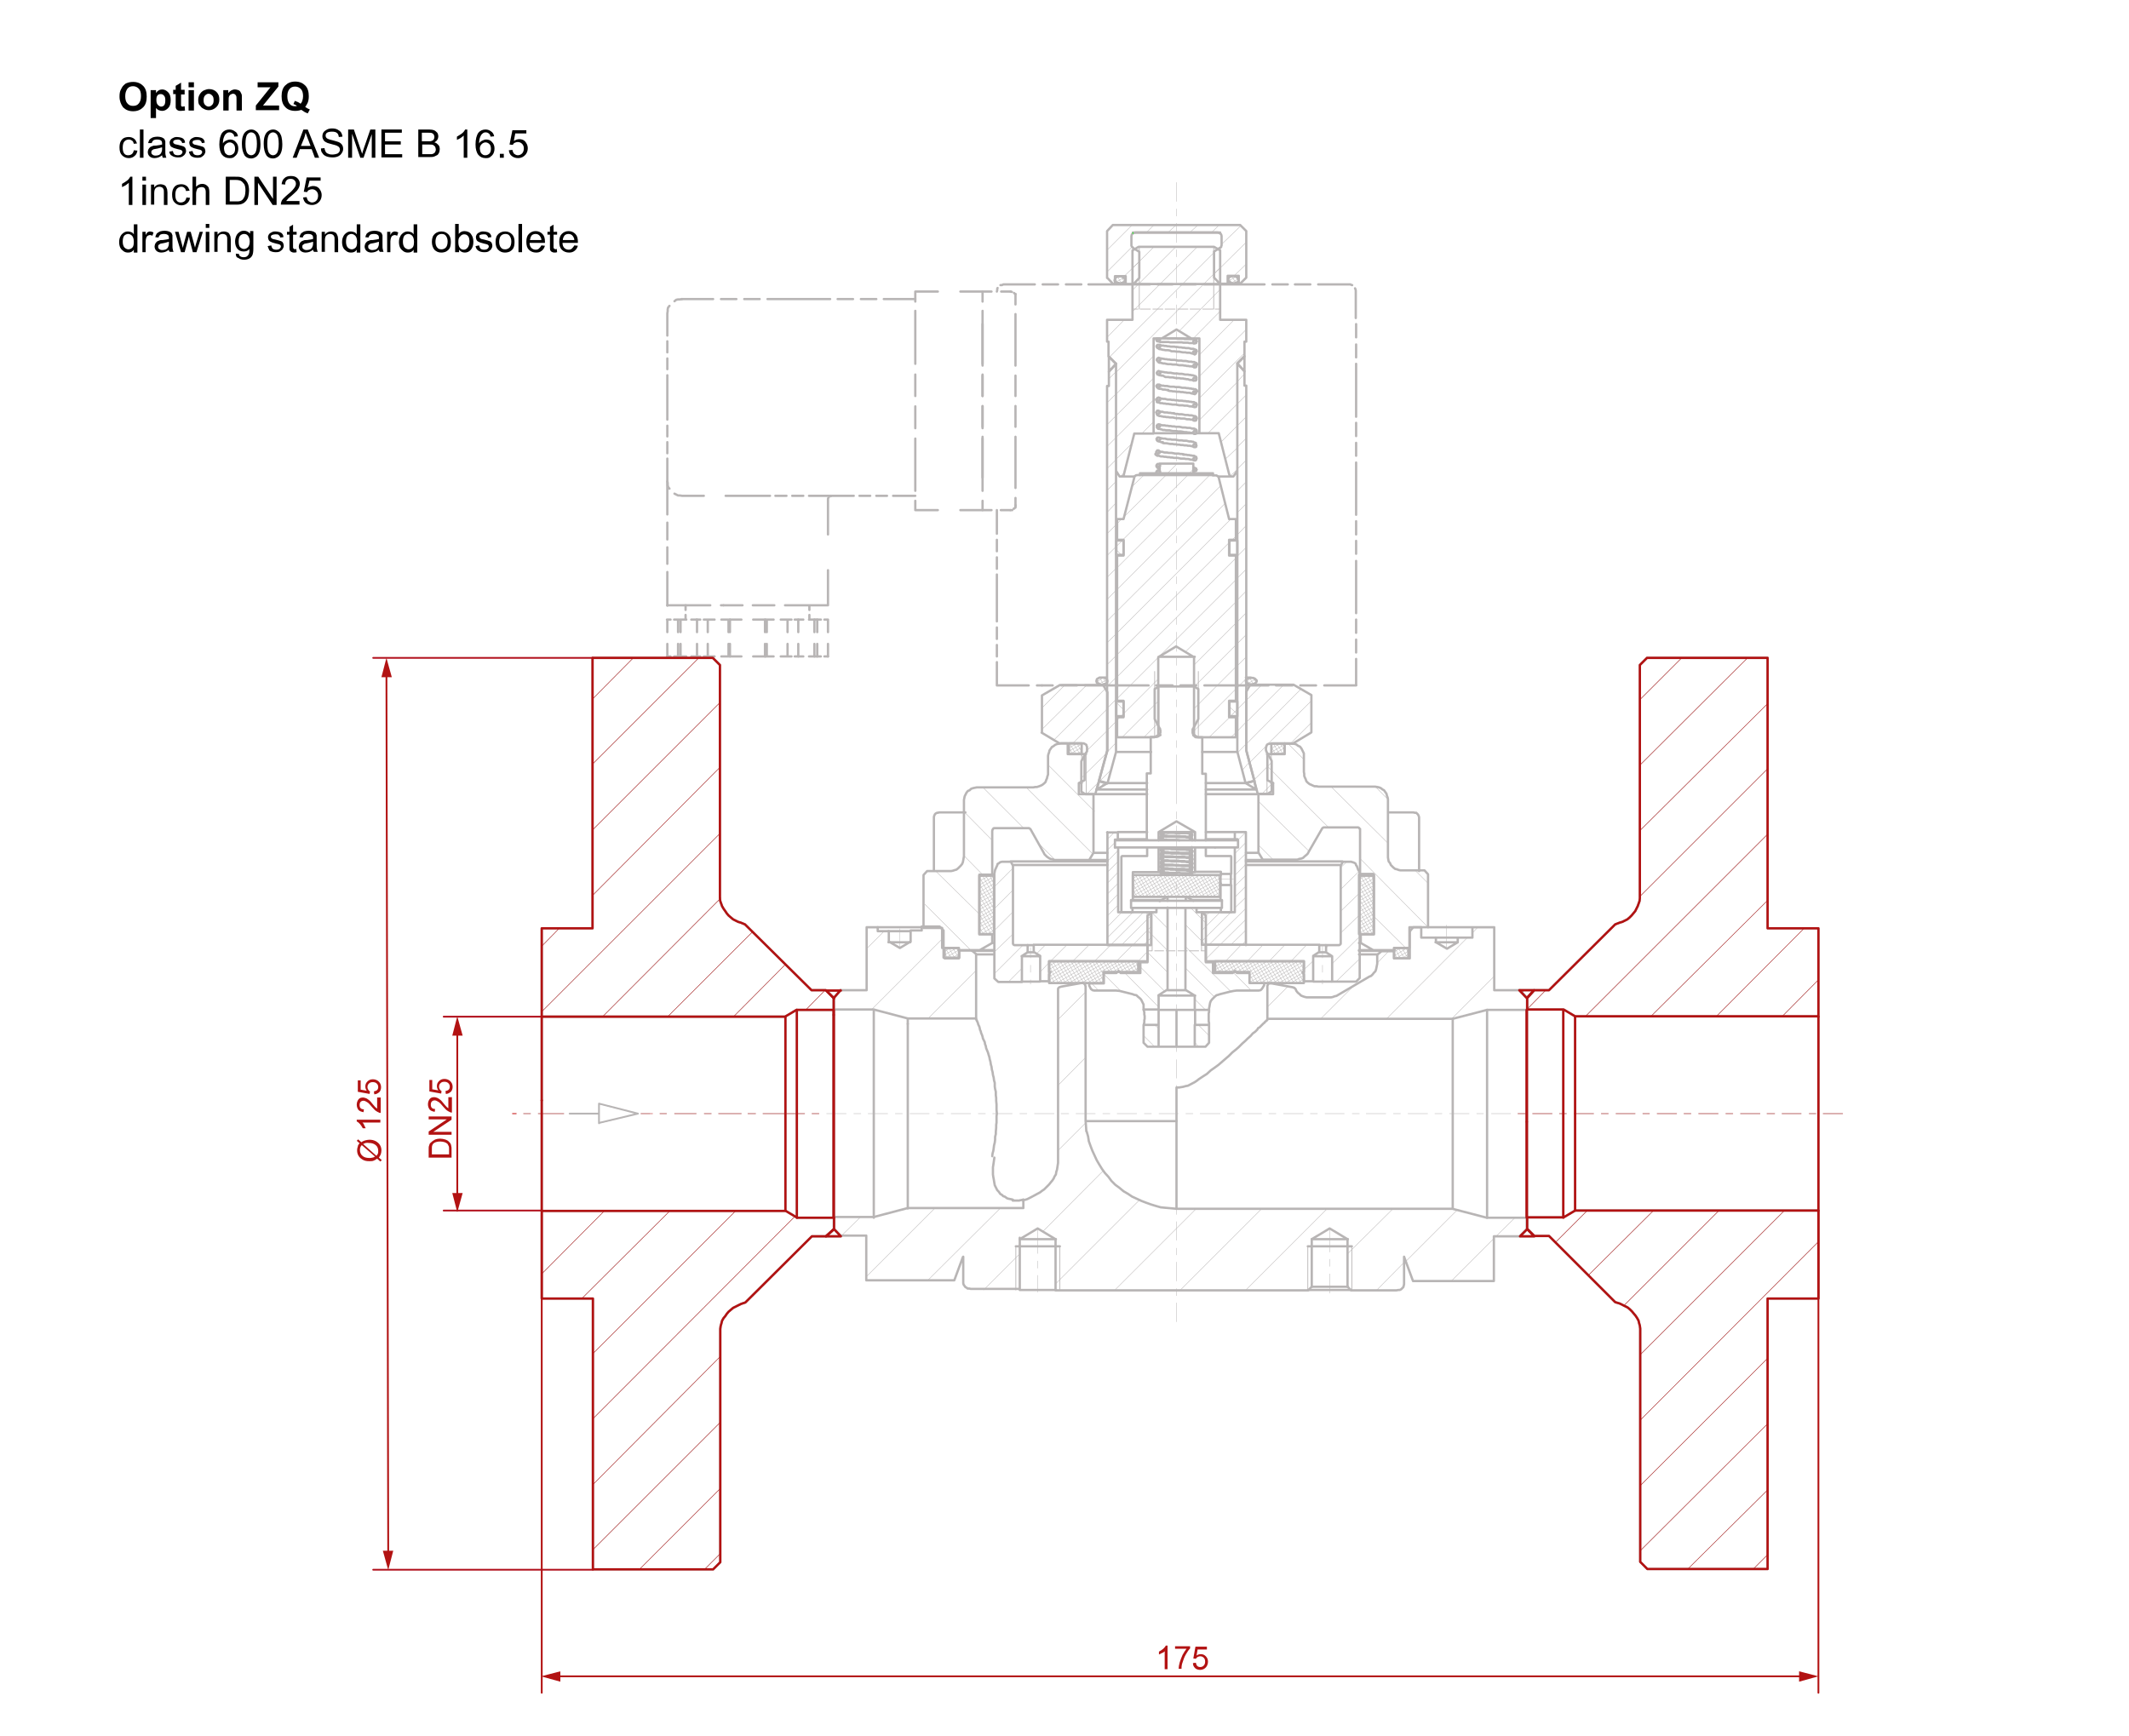 <?xml version="1.0" encoding="utf-8"?>
<!-- Generator: Adobe Illustrator 24.0.2, SVG Export Plug-In . SVG Version: 6.00 Build 0)  -->
<svg version="1.1" xmlns="http://www.w3.org/2000/svg" xmlns:xlink="http://www.w3.org/1999/xlink" x="0px" y="0px"
	 viewBox="0 0 595 485.3" style="enable-background:new 0 0 595 485.3;" xml:space="preserve">
<style type="text/css">
	.st0{fill:none;stroke:#B8B5B5;stroke-width:0.646;stroke-linecap:round;stroke-linejoin:round;stroke-miterlimit:10;}
	.st1{fill:none;stroke:#B8B5B5;stroke-width:0.215;stroke-linecap:round;stroke-linejoin:round;stroke-miterlimit:10;}
	.st2{fill:none;stroke:#B8B5B5;stroke-width:0.12;stroke-linecap:round;stroke-linejoin:round;stroke-miterlimit:10;}
	.st3{fill:none;stroke:#B8B5B5;stroke-width:0.502;stroke-linecap:round;stroke-linejoin:round;stroke-miterlimit:10;}
	.st4{fill:none;stroke:#FF0000;stroke-width:0.12;stroke-linecap:round;stroke-linejoin:round;stroke-miterlimit:10;}
	.st5{fill:#B21212;}
	.st6{fill:none;stroke:#B21212;stroke-width:0.5;stroke-linecap:round;stroke-linejoin:round;stroke-miterlimit:10;}
	.st7{fill:none;stroke:#B2121E;stroke-width:0.5;stroke-linecap:round;stroke-linejoin:round;stroke-miterlimit:10;}
	.st8{fill:none;stroke:#B21212;stroke-width:0.5;stroke-linecap:round;stroke-linejoin:round;}
	.st9{fill:none;stroke:#B21212;stroke-width:0.646;stroke-linecap:round;stroke-linejoin:round;stroke-miterlimit:10;}
	.st10{fill:none;stroke:#00FF00;stroke-width:0.215;stroke-linecap:round;stroke-linejoin:round;stroke-miterlimit:10;}
	.st11{fill:none;stroke:#B21212;stroke-width:0.12;stroke-linecap:round;stroke-linejoin:round;stroke-miterlimit:10;}
	.st12{fill:none;}
</style>
<g id="Ebene_1">
	<path class="st0" d="M285,346.4l5-3l5,3v14.3h70.6l1-1v-13.3l5-3l5,3v13.3l1,1h12.7l0.5-0.1h0.4l0.4-0.2l0.6-0.6l0.1-0.4l0.1-0.4
		v-7.7l2.5,6.8h22.6v-12.5h7.2l2-2v-3.2h-11.2l-9.6-2.5h-77.2l-4.3-0.4l-1.4-0.4l-1.3-0.4l-1.4-0.5l-1.3-0.5l-2.6-1.2l-1.2-0.8
		l-1.2-0.7l-1.2-1l-1.1-0.8l-1.1-1.1l-0.8-1.1l-1-1.1l-0.8-1.1l-0.8-1.3l-0.7-1.2l-1.2-2.6l-0.5-1.3l-0.5-1.4l-0.2-1.3l-0.4-1.4
		 M401.2,262.1h-4v-2.9H395l-1,1.1v7.6h-4.4v-2h-3.5l-1.2,1v2.5l-0.1,0.5l-0.1,0.5l-0.1,0.5l-0.2,0.6l-0.4,0.4l-0.4,0.5l-0.4,0.4
		l-0.5,0.2l-9.2,5.4l-0.5,0.1l-0.5,0.2l-0.5,0.1h-6.8l-0.5-0.1l-0.6-0.2l-0.5-0.2l-0.4-0.4l-0.5-0.4l-0.4-0.5l-0.2-0.5l-0.4-0.4
		h-0.2l-0.1-0.1l-6-1.1h-0.5l-0.4,0.1l-0.1,0.1l-0.2,0.5v9.2H406l9.6-2.5h11.2V279l-2-2.2h-7.2v-17.6h-6.1v2.9h-4.1v1.3l-3,1.8
		l-3.1-1.8V262.1 M248.3,260.3h-3v-1.1h-3.1v17.6H235L233,279v3.2h11.2l9.5,2.5h19.1v-18l-1.2-1h-3.5v2h-4.4v-7.6l-1.1-1.1h-5v1.1
		h-3.1v3.1l-3,1.8l-3.1-1.8V260.3"/>
	<path class="st0" d="M303.4,313.4h0.1 M303.6,316.2l-0.2-2.9v-37.6l-0.1-0.2v-0.2l-0.4-0.4l-0.2-0.1h-0.5l-5.6,1L296,276l-0.2,0.2
		l-0.1,0.2v48.7l-0.1,0.6l-0.1,0.7l-0.1,0.6l-0.2,0.6l-0.1,0.7l-0.4,0.6l-0.2,0.5l-0.4,0.6l-0.5,0.6l-0.4,0.5l-1.4,1.4l-0.6,0.4
		l-0.5,0.4l-2.6,1.4l-1,0.5l-0.6,0.2l-0.5,0.1v2.2h-32.3l-9.5,2.5H233v3.2l1.9,2h7.2v12.5h24.6l2.4-6.5l0.1-0.1v7.4l0.1,0.4l0.5,0.7
		l0.4,0.2l0.2,0.2h0.5l0.4,0.1H285v-14.3"/>
	<path class="st0" d="M285,346.4h10.1 M295.1,360.6H285 M366.6,346.4h10.1 M328.8,337.8v-24.5 M303.5,313.4h25.3"/>
	<line class="st1" x1="365.5" y1="348.4" x2="365.5" y2="360.6"/>
	<line class="st0" x1="365.5" y1="348.4" x2="377.8" y2="348.4"/>
	<path class="st1" d="M283.9,348.4v12.2 M377.8,360.6v-12.2"/>
	<line class="st0" x1="283.9" y1="348.4" x2="296.2" y2="348.4"/>
	<line class="st1" x1="296.2" y1="360.6" x2="296.2" y2="348.4"/>
	<path class="st0" d="M426.7,340.4v-26.8 M415.6,340.4v-58.1 M406,337.8v-53 M394,260.3h0.1 M263.6,260.3L263.6,260.3 M365.6,360.6
		h12 M376.7,359.7h-10.1"/>
	<path class="st0" d="M253.7,337.8v-51.6 M244.2,340.4v-58.1 M233,340.4v-58.1 M426.7,313.6v-31.3"/>
	<path class="st0" d="M277.9,323.6l-0.2,1.4l-0.1,0.7l-0.1,0.6v2l0.1,0.7l0.1,0.5l0.2,1.2l0.1,0.6l0.7,1.4l0.4,0.4l0.5,0.7l0.4,0.2
		l0.4,0.4l0.4,0.1l0.7,0.5l0.4,0.1l1,0.2l0.2,0.1 M286,335.3v0.4 M272.8,284.8v0.2l0.2,0.2v0.2l0.1,0.1l0.2,0.5l0.1,0.4l0.2,0.4
		l0.1,0.2l0.1,0.4l0.1,0.5l0.2,0.4l0.1,0.5l0.2,0.4l0.2,0.6l0.1,0.5l0.5,1l0.1,0.6l0.2,0.5l0.1,0.6l0.5,1.2l0.2,0.7l0.2,0.6l0.1,0.6
		l0.2,0.7l0.1,0.7l0.2,0.7l0.1,0.8l0.2,0.7l0.1,0.8l0.2,0.7l0.1,0.8l0.2,0.7v1l0.1,0.7l0.2,0.8v1l0.1,0.7v0.8l0.1,1v1.6l0.1,1
		l-0.1,0.7v1.8l-0.1,0.7v0.8l-0.1,1v0.7l-0.2,0.8v0.8l-0.1,0.8l-0.2,0.8l-0.1,0.8l-0.1,0.7l-0.2,0.7l-0.1,0.8 M379.8,266.8h5.2
		 M272.8,266.8h5 M277.8,265.8h-6.2 M386.2,265.8h-6.4 M328.8,313.4V304 M328.8,304h0.7l1.2-0.2l0.7-0.2l0.6-0.1l1.9-1l0.6-0.4
		l0.5-0.4l1.2-0.8l1.1-0.7l1.1-1l1-0.7l1.1-0.8l2.9-2.5l1-1l1-0.8l0.8-0.7l1-1l0.8-0.7l0.7-0.7l0.8-0.7l0.6-0.7l0.7-0.5l0.6-0.6
		l0.2-0.4l0.4-0.2l1.2-1.2l0.2-0.1l0.1-0.2l0.2-0.2l0.2-0.1l0.1-0.1v-0.1h0.1v-0.1h0.1 M253.7,286.2v-1.4"/>
	<path class="st0" d="M233,282.3v1.4 M151.4,259.5v24.7h68l3.2-1.9H233V279l-2.2-2.2h-4l-18.6-18.4l-1.2-0.5l-0.7-0.2l-1.4-0.7
		l-0.6-0.5l-0.7-0.6l-0.5-0.6l-0.4-0.6l-0.5-0.7l-0.4-0.7l-0.5-1.4l-0.1-0.8v-65.2l-2-2h-33.6v75.6H151.4 M151.4,338.4V363h14.3
		v75.7h33.6l2-2v-65.2l0.1-0.8l0.2-0.7l0.2-0.8l0.4-0.7l0.5-0.6l0.4-0.6l0.5-0.6l0.7-0.6l0.6-0.5l2.2-1.1l1.2-0.4l18.6-18.5h4l2.2-2
		v-3.2h-10.3l-3.2-1.9H151.4 M407.3,262.1h-6.1 M407.3,263.4h-6.1 M399.1,259.2h12.2 M254.4,260.3h-6.1 M254.4,263.4h-6.1
		 M245.3,259.2h12.2 M283,335.6h1.9l0.2-0.1h0.2l0.4-0.1h0.2"/>
	<path class="st0" d="M151.4,338.4v-30.8 M219.5,338.4v-54.2 M222.7,282.3v58.1 M233,283.7v56.6"/>
	<path class="st0" d="M440.2,284.2v0.1 M436.9,340.4v-58.1 M426.7,340.4v-58.1 M508.2,363v-24.6h-68l-3.2,1.9h-10.2v3.2l2,2h4.1
		l18.5,18.5l1.3,0.4l2.2,1.1l0.6,0.5l0.6,0.6l1,1.2l0.4,0.6l0.4,0.7l0.2,0.8l0.2,0.7l0.1,0.8v65.2l2,2H494V363H508.2 M508.2,284.2
		v-24.7H494v-75.6h-33.7l-2,2v65.2l-0.1,0.8l-0.5,1.4l-0.7,1.4l-1,1.2l-0.6,0.6l-0.6,0.5l-1.4,0.7l-0.7,0.2l-1.3,0.5l-18.5,18.4
		h-4.1l-2,2.2v3.2h10.2l3.2,1.9H508.2 M151.4,307.6v-23.4"/>
	<path class="st0" d="M389.6,265h4.3v-5.8h5.2v-14.8l-1-1.1h-6.7l-0.5-0.1l-0.5-0.2l-0.5-0.1l-0.5-0.4l-0.7-0.7l-0.2-0.5l-0.4-0.5
		l-0.1-0.5l-0.1-0.6v-16.3l-0.1-0.5l-0.2-0.5l-0.1-0.5l-0.7-1l-0.4-0.2l-0.5-0.4l-0.5-0.2l-0.5-0.1l-0.6-0.1h-15.8l-0.5-0.1h-0.6
		l-0.5-0.2l-0.4-0.2l-0.5-0.2l-0.5-0.4l-0.4-0.4l-0.2-0.6l-0.2-0.4l-0.2-0.5v-0.6l-0.1-0.5v-5.2l-0.7-1.4l-0.4-0.5l-0.5-0.2
		l-0.5-0.4L362,208l-0.5-0.1l-0.6-0.1H359v3h-4.8v7.3l1.6,0.8v3.1h-4.1v16.3l1.2,2h9.7l0.5-0.2l0.6-0.1l0.5-0.2l0.4-0.4l0.5-0.4
		l0.4-0.4l0.2-0.4l3.8-6.6l0.2-0.2l0.2-0.1h9.7l0.2,0.1l0.1,0.2l0.2,0.1v12.6h3.7 M508.2,284.2v54.2 M440.2,284.3v54.1"/>
	<path class="st0" d="M303.5,210.8h-0.1 M354.2,210.8h-0.1 M302.3,218.9h-0.5 M355.8,218.9h-0.5 M379.8,265.6h4 M273.8,265.6h4
		 M379.8,263.6h0.5 M277.3,263.6h0.5 M379.8,244.5h0.5 M277.3,244.5h0.5 M348.2,240.4h4.7 M304.7,240.4h4.8 M309.5,238.4h-3.6
		 M351.7,238.4h-3.5 M263.6,265h4.3v0.4l0.1,0.2h5.8l3.5-2v-2.4h-3.6v-16.7h3.6v-12.2l0.1-0.4l0.1-0.1l0.1-0.2l0.2-0.1h9.8l0.1,0.1
		l0.2,0.1l0.1,0.1l3.7,6.6l0.2,0.4l0.7,0.7l0.6,0.4l0.4,0.2l0.5,0.1l0.6,0.2h9.7l1.2-2V222h-4.1v-3.1l1.6-0.8v-7.3h-4.7v-3h-1.9
		l-0.6,0.1l-0.5,0.1l-0.5,0.2l-0.5,0.4l-0.4,0.2l-0.7,1l-0.1,0.5l-0.2,0.5l-0.1,0.5v5.2l-0.2,0.6l-0.1,0.5l-0.2,0.4l-0.2,0.6
		l-0.4,0.4l-0.5,0.4l-0.4,0.2l-0.5,0.2l-0.6,0.2h-0.5l-0.5,0.1h-15.8l-1,0.2l-0.6,0.2l-0.4,0.4l-0.5,0.2l-0.4,0.5l-0.5,1l-0.2,1
		v15.8l-0.1,0.5l-0.1,0.6l-0.1,0.5l-0.2,0.5l-0.4,0.5l-0.7,0.7l-0.5,0.4l-0.4,0.1l-0.6,0.2l-0.5,0.1h-6.7l-1,1.1v14.8h5.2V265
		 M384,244.5v16.7h-3.7v2.4l3.5,2h5.9V265"/>
	<path class="st1" d="M355.3,218.7v-7.9 M302.3,210.8v7.9"/>
	<path class="st0" d="M285.5,267.3h4.9 M309.5,241.8H283 M309.5,240.8h-27.1 M374.6,241.8h-26.4 M375.2,240.8h-27 M379.6,243.2
		l-0.4-1.1l-0.2-0.2l-0.1-0.4l-0.2-0.2l-0.4-0.2l-0.4-0.1l-0.2-0.1h-2.4l-0.6,1.1v21.8l-0.1,0.2l-0.2,0.1l-0.1,0.1h-3.7v2l1.7,1.1
		v7.1h6.7l1-1v-29.3l-0.1-0.5L379.6,243.2 M285.5,267.3l1.7-1.1v-2h-3.7l-0.2-0.1l-0.1-0.1l-0.1-0.2v-21.8l-0.6-1.1H280l-0.4,0.1
		l-0.2,0.1l-0.2,0.2l-0.4,0.2l-0.1,0.4l-0.1,0.2l-0.5,1.1l-0.1,0.5l-0.1,0.5v29.3l1.1,1h6.6V267.3 M364.4,268.7v3h-0.4l0.4,0.7v1.9
		h2.6v-7.1l1.7-1.1v-2H337v4.6H364.4 M293.2,271.7v-3h27.5v-4.6h-31.8v2l1.8,1.1v7.1h2.5v-1.9l0.4-0.7H293.2"/>
	<path class="st0" d="M331.3,253.8v22.9l2.6,1.6v4h4v-0.4l0.1-0.5l0.1-0.6l0.1-0.5l0.2-0.5l0.4-0.5l0.7-0.7l0.5-0.4l0.4-0.1l0.6-0.2
		l2.8-0.7l1-0.2l0.8-0.1h6.2l0.4-0.1h0.1l0.4-0.4l0.6-1v-0.6h-4.1V272h-3.5l-0.6-0.6l-0.6,0.6H339v-3 M331.8,250.8l-0.1-0.1
		l-0.1,0.1h-0.1v0.1l-0.1,0.1v0.7 M326.3,251.8v-0.7 M323.2,253.8v1.2h-1.4l-1.1,1v13h-2v3h-5.5l-0.6-0.6l-0.6,0.6h-3.5v2.9h-4.1
		v0.6l0.5,1l0.2,0.1l0.2,0.2h0.2l0.2,0.1h6.2l1,0.1l0.8,0.2l2.8,0.7l0.5,0.2l0.6,0.1l0.4,0.4l0.5,0.4l0.4,0.4l0.7,1.4v1.4h4.2v-4
		l2.5-1.6v-22.9 M326.3,251.1V251l-0.1-0.1H326l-0.1-0.1l-0.1,0.1l-1.7,1 M318.6,271.7h-0.5 M339.6,271.7H339 M364.4,274.8v-6.1
		h-24.8v3h9.6v3.1H364.4 M293.2,268.7v6.1h15.2v-3.1h9.7v-3H293.2 M367.1,267.3h5 M370.4,266.2h-1.7 M372.1,274.4h-5 M368.8,264.2
		h1.7 M287.2,264.2h1.7 M290.6,274.4h-5.2 M287.2,266.2h1.7 M290.4,267.3h0.2"/>
	<path class="st0" d="M326.3,276.8h5 M323.8,278.3H334 M328.8,292.6v-10.3 M323.8,282.3H334 M334,292.6h-10.2 M319.6,286.5h0.1v-0.4
		l0.1-0.2v-0.7l0.1-0.4V284l-0.1-0.4V283l-0.1-0.4v-0.2l-0.1-0.1 M323.8,282.3v4.2 M337.9,282.3v0.7l-0.1,0.2v2.3l0.1,0.4v0.6
		 M334,286.5v-4.2 M337.9,286.5h-4v6.1h3l1-1.1V286.5 M323.8,286.5h-4.2v5l1.1,1.1h3.1V286.5 M333.5,251.8l-1.7-1 M339,269h-2v-13
		l-1-1h-1.6v-1.2"/>
	<path class="st1" d="M322,265.8h-1.3 M325.2,265.8h-2.5 M328.4,265.8h-2.5 M331.8,265.8h-2.6 M335,265.8h-2.6 M337,265.8h-1.3
		 M335.8,265.8V255 M322,255v10.8"/>
	<path class="st0" d="M333.1,251.6h8 M316.6,251.6h7.9 M325.2,243.8h-1.4 M334,243.8h-0.7 M323.8,232.6H334 M341.2,247.4V247
		l-0.1-0.4v-1.6l0.1-0.4v-0.4 M344,244.4v3 M341.2,253.8v1.2h2.8l0.1-0.2v-7.4 M344,247.4h-2.9v4.2h0.4v0.2 M320.6,236.9v2.4h-7
		l-0.2,0.2 M337,234.9v-18.6h-1v-10.2h-1.8L334,206l-0.5-0.5l-0.1-0.4l-0.1-0.2v-1l0.1-0.2l0.1-0.1l1.4-2.6v-8.4l-1.2-0.7h-9.8
		l-1.2,0.7v8.4l1.4,2.6l0.1,0.1v0.2l0.1,0.2v0.7l-0.1,0.2v0.4l-0.4,0.4l-0.5,0.2h-1.7v10.2h-1.1v18.6 M334,236.9v6.8h7.2v0.6h2.9
		v-4.8l-0.1-0.2h-7v-2.4 M323.8,234.9v-2.3l5-3l5.2,3v2.3 M316.1,251.8v-0.2h0.5v-7.8h7.2v-6.8 M313.4,239.6v15.2l0.2,0.2h2.9v-1.2"
		/>
	<path class="st1" d="M323.9,191.8v11.3 M333.7,203.1v-11.3"/>
	<path class="st0" d="M325.2,243.3l-0.1-0.1 M332.5,238.1v0.2h0.1l0.1,0.2h0.4l0.1-0.2v-0.5l-0.1-0.1h-0.4l-0.2,0.2V238.1
		 M325.2,237.5l-0.4-0.4h-0.2l-0.2,0.2v0.4l0.2,0.2h0.2l0.1-0.1l0.1-0.1L325.2,237.5 M325.2,242.2l-0.1-0.2l-0.1-0.1h-0.5l-0.1,0.1
		v0.4l0.2,0.2h0.2L325.2,242.2 M332.5,242.7v0.2l0.1,0.1l0.1,0.1h0.4l0.1-0.1v-0.6l-0.1-0.1h-0.4l-0.1,0.1l-0.1,0.1V242.7
		 M332.5,239.3v0.1l0.2,0.2h0.4l0.1-0.1V239h-0.6l-0.1,0.1V239.3 M325.2,238.7l-0.1-0.1l-0.1-0.2h-0.5l-0.1,0.2v0.4h0.1l0.1,0.1h0.2
		l0.1-0.1h0.1L325.2,238.7 M325.2,241l-0.1-0.1l-0.2-0.2h-0.2l-0.2,0.2v0.4h0.1l0.1,0.2h0.2l0.1-0.2h0.1L325.2,241 M332.5,241.6v0.2
		h0.1l0.1,0.1h0.4l0.1-0.1v-0.6h-0.6l-0.1,0.2V241.6 M332.5,240.4v0.2l0.2,0.2h0.4l0.1-0.1v-0.6l-0.1-0.1h-0.4l-0.1,0.1l-0.1,0.1
		V240.4 M325.2,239.8l-0.4-0.4h-0.2l-0.2,0.2v0.4l0.2,0.2h0.2l0.2-0.2L325.2,239.8 M333.2,234.9v-0.4l-0.2-0.2h-0.2l-0.2,0.2v0.1
		 M332.5,234.6v0.2 M325.2,234l-0.4-0.4h-0.2l-0.2,0.2v0.4l0.2,0.2h0.2l0.2-0.2L325.2,234 M316.6,244.6v6.1H341v-6.1H316.6z"/>
	<polyline class="st0" points="325.1,243.2 324.8,242.9 324.6,242.9 324.4,243.2 324.4,243.5 324.6,243.8 	"/>
	<path class="st0" d="M325,233.7v0.1h0.6l0.2,0.1h2.6l0.4,0.1h2.4l0.4,0.1h0.7l0.2,0.1 M329.6,234.9l-0.5-0.1h-2.8l-0.4-0.1h-1.2
		l-0.1-0.1h-0.1l-0.1-0.1l-0.1-0.1V234 M324.5,244.6l-0.1-0.1v-0.1 M325,244h0.2l0.2,0.1h2.8l0.2,0.1h0.4 M328.8,243.3h2.6l0.4,0.1
		h1.3v0.1l0.1,0.1v0.2 M332.8,244.2h-0.2l-0.1-0.1h-2.5l-0.4-0.1h-0.7 M328.8,244.6v-0.4 M326.4,232.8h-1.3 M324.5,244.6h0.6
		 M325.1,244.6l0.1-0.1v-0.1 M325.2,244.4L325.2,244.4l-0.1-0.2L325,244h-0.5v0.1h-0.1v0.4l0.1,0.1 M325.1,232.8h-0.6 M324.5,232.8
		l-0.1,0.1v0.1 M333.2,233.6v-0.2l-0.1-0.1h-0.4l-0.2,0.2v0.2l0.1,0.2h0.1l0.1,0.1l0.2-0.1h0.1V233.6 M324.4,233.1v0.1l0.1,0.1
		l0.1,0.1h0.4v-0.1h0.1l0.1-0.1V233l-0.1-0.1 M332.5,236.9L332.5,236.9 M332.5,236.9v0.2l0.2,0.2h0.1l0.2-0.1h0.1v-0.4 M332.5,243.9
		v0.1l0.4,0.4l0.2-0.1l0.1-0.1v-0.5l-0.1-0.1l-0.2-0.1l-0.4,0.4V243.9 M324.6,243.8h0.2l0.2-0.2l0.1-0.2"/>
	<path class="st0" d="M325,238.4h0.6l0.2,0.1h1.2l0.4,0.1h2.5l0.4,0.1h2l0.2,0.1h0.2 M332.8,239.7h-0.5l-0.2-0.1h-0.7l-0.4-0.1h-2.9
		l-0.4-0.1h-2.2l-0.2-0.1h-0.5l-0.2-0.1l-0.1-0.1h-0.1v-0.2 M325,240.6v0.1h2l0.4,0.1h2.5l0.4,0.1h1l0.4,0.1h1.2l0.2,0.1h0.1
		l0.1,0.2v0.1 M332.8,242h-0.5l-0.2-0.1h-2.4l-0.4-0.1h-1.2l-0.4-0.1h-2.2l-0.2-0.1h-0.7v-0.1l-0.1-0.1h-0.1V241 M325,239.4v0.1h0.6
		l0.2,0.1h2.6l0.4,0.1h2.4l0.4,0.1h1l0.1,0.1h0.5v0.1l0.1,0.1v0.1 M332.8,240.8h-1.4l-0.4-0.1h-1.3l-0.4-0.1h-2.5l-0.4-0.1h-1.6
		l-0.2-0.1v-0.1h-0.1l-0.1-0.1v-0.2 M332.5,234.3h0.6v0.1l0.1,0.1v0.1"/>
	<path class="st0" d="M332.8,237.3h-1.7l-0.2-0.1h-2.8l-0.4-0.1h-1.2l-0.2-0.1h-0.7 M328.8,244h-2l-0.4-0.1h-0.8l-0.2-0.1h-0.7
		l-0.1-0.1l-0.1-0.1v-0.2 M325,242.9v0.1h1.9l0.2,0.1h1.3l0.4,0.1 M325,237.2v0.1h2l0.4,0.1h1.1l0.4,0.1h2.4l0.4,0.1h1.2l0.2,0.1
		h0.1v0.1l0.1,0.1v0.1 M332.8,238.5h-0.5l-0.2-0.1h-2.4l-0.4-0.1h-2.5l-0.4-0.1h-0.8l-0.2-0.1h-0.7l-0.2-0.2v-0.2 M325,241.8h0.6
		l0.2,0.1h2.6l0.4,0.1h1.1l0.4,0.1h2.3l0.1,0.1h0.5v0.1l0.1,0.1v0.1 M332.8,243h-1.4l-0.4-0.1h-2.9l-0.4-0.1h-1l-0.4-0.1h-1.6
		l-0.2-0.1l-0.2-0.2v-0.1 M332.8,238.8l0.2,0.1h0.1l0.1,0.1v0.2"/>
	<path class="st0" d="M311.6,236.9h28 M355.3,207.8v3h3.7v-3H355.3z M298.7,207.8v3h3.6v-3H298.7z M389.6,265v2.9h4V265H389.6z
		 M264,265v2.9h4V265H264z M379.8,244.8v16.3h4.1v-16.3H379.8z M273.7,244.8v16.3h4.1v-16.3H273.7z M316.1,251.8v2 M341.5,251.8v2
		 M341.5,251.8h-25.4 M316.1,253.8h25.4 M326.4,232.8h1.7l0.5,0.1h3.2l0.4,0.1h0.6l0.1,0.1h0.2l0.1,0.1v0.2 M332.8,233.9h-1.1
		l-0.4-0.1H330l-0.4-0.1h-3.2l-0.4-0.1h-1.2l-0.2-0.1l-0.2-0.2v-0.1 M333.2,236.9L333.2,236.9 M325.6,236.9H325"/>
	<path class="st0" d="M320.6,232.6h-8.2 M345.1,232.6H337 M320.6,234.6h-8.2 M345.1,234.6H337 M345.1,236.9V255h-9.2v9.1h12.4
		 M348.2,264.2v-31.6h-3.1v2h0.8v0.2 M311.6,234.9v-0.2h0.8v-2h-3 M309.5,232.6v31.6h12.2V255h-9.2v-18.1 M311.6,234.9v2 M346,234.9
		v2 M346,234.9h-34.3 M339.6,236.9h6.4"/>
	<path class="st1" d="M337,264.2V255 M320.6,255v9.1"/>
	<path class="st0" d="M309.4,191.4h-1.1 M349.3,191.4h-1.1 M337,222h14.5 M306.1,222h14.5 M366.5,194.3l-5-2.9h-12.1l-1.1,2v16.3
		l3.2,12.2h2.8l1.1-0.7v-8.5l-1.4-2.5l-0.1-0.1v-0.2l-0.1-0.2V209l0.1-0.2v-0.2l0.2-0.4l0.1-0.1l0.2-0.1l0.4-0.1h6.7 M366.5,194.3
		v10.4 M361.4,207.8l5-3 M291.1,204.8l5,3h6.8l0.7,0.4l0.1,0.4l0.1,0.2v1.2l-0.1,0.2l-0.1,0.1l-1.4,2.5v8.5l1.1,0.7h2.8l3.4-12.2
		v-16.3l-1.2-2h-12.1l-5,2.9V204.8 M395,227.1l0.4,0.1h0.4l0.5,0.5l0.2,0.4l0.1,0.4v15 M395,227.1H388 M261,228.8v14.6 M261,228.8
		v-0.4l0.1-0.4l0.2-0.4l0.2-0.2l0.4-0.2h0.2l0.4-0.1 M269.8,227.1h-7.2"/>
	<path class="st1" d="M354.1,222v-11.4 M303.6,210.6V222"/>
	<path class="st0" d="M332.9,94.6h-8.2 M333.2,121.1h-10.8 M335.2,121.1h-0.8 M317,133.2h-3.7 M344.4,133.2h-3.8 M328.8,92.1
		l4.1,2.5h2.3v26.5h5.4l2.9,11.4l0.2,0.5l0.5,0.2h0.5l1.1-1.6v-30l2-2v-4.1h0.5v-6.1H341V70l-1.7-1h-21.1l-1.7,1v19.4h-7.1v6.1h0.4
		v4.1l2,2h0.1v30l1,1.6h0.5l0.4-0.1l0.2-0.1l0.1-0.2v-0.2l2.9-11.4h5.4V94.6h2.3L328.8,92.1 M321.7,210.2h-9.8 M345.7,210.2H336
		 M320.6,218.9h-11.2 M348,218.9h-11 M347.8,103.8l-2-2.2v108.5l2.3,8.8l2.5-0.6l-2.3-8.5v-102h-0.5V103.8 M311.9,101.7l-2,2.2v4
		h-0.5v102l-2.3,8.5l2.4,0.6l2.4-8.8V101.7"/>
	<path class="st1" d="M318,86.4h-1.4 M321.5,86.4h-2.8 M325,86.4h-2.8 M328.4,86.4h-2.8 M332,86.4h-2.9 M335.4,86.4h-2.8 M339,86.4
		h-2.9 M341,86.4h-1.4 M339.2,86.4V69 M318.4,69v17.4"/>
	<path class="st0" d="M323.8,183.6h10.1 M333.5,205.5h0.4 M323.8,205.5h0.5 M333.5,132.3v-2.6 M318.6,132.8h-0.8l-0.4,0.1l-0.4,0.4
		v0.2l-3,11.6h-1.8v5.8h1.8v4.4h-1.8v40.6h1.8v4.6h-1.8v5.6h10.4l1.1-0.6v-21.8l5-3l5,3v21.8l1.1,0.6h10.6v-5.6h-1.9v-4.6h1.9v-40.6
		h-1.9v-4.4h1.9v-5.8h-1.9l-2.9-11.6l-0.1-0.2l-0.2-0.2l-0.2-0.1l-0.1-0.1h-1 M333.5,129.6h-9.4v2.6"/>
	<path class="st1" d="M322.7,187.7v18.4 M334.9,206.1v-18.4"/>
	<path class="st0" d="M346.2,78.3l-0.1-0.2v-0.1 M311.5,78.3v0.2l0.1,0.1l0.1,0.2l0.1,0.1l0.5,0.2h0.4l0.2,0.1h0.4l0.1-0.1l0.4-0.1
		L314,79l0.1-0.1l0.2-0.1l0.1-0.2V78l-0.1-0.2l-0.2-0.1l-0.4-0.4h-0.2l-0.2-0.1H313l-0.2,0.1h-0.4l-0.5,0.2l-0.1,0.1l-0.1,0.2
		l-0.1,0.1V78.3 M348.2,189.4h1.4 M307.9,189.4h1.4 M351.2,190.4v-0.2l-0.5-0.5l-0.5-0.2h-1.2l-0.1,0.1l-0.5,0.2l-0.1,0.2l-0.1,0.1
		v0.5l0.1,0.2l0.1,0.1l0.5,0.2l0.1,0.1l0.4,0.1h0.6l0.5-0.2h0.2l0.4-0.4l0.1-0.2V190.4 M306.4,190.4l0.1,0.2v0.2l0.1,0.1l1,0.5h0.8
		l0.2-0.2h0.4l0.4-0.4v-0.2l0.1-0.2l-0.1-0.2V190l-0.4-0.4l-0.2-0.1l-0.4-0.1h-1.1l-0.7,0.4l-0.1,0.2v0.1L306.4,190.4 M314,155.1v-4
		h-2 M312,151.1v4 M312,155.1h2 M343.6,151.1v4h2.2v-4H343.6z M314,200.2v-4.1h-2 M312,196.1v4.1 M312,200.2h2 M343.6,196.1v4.1h2.2
		v-4.1H343.6z M318.6,132.3v0.5 M318.6,132.3H339v0.5 M318.6,132.8H339"/>
	<path class="st0" d="M312.7,79.4h-1.2 M346.2,79.4h-1.3 M309.5,77.7l1.6,1.7h0.5v-2.2h3v2.2h2.2l1.6-1.7v-7.3l-1.6-1l-0.5-0.5
		l-0.1-0.2V66l0.1-0.4l0.1-0.2l0.2-0.1l0.1-0.2h0.4l0.2-0.1h23l0.4,0.1h0.1l0.2,0.2l0.2,0.1l0.1,0.2l0.1,0.4v2.6l-0.1,0.2V69
		l-0.2,0.2l-0.2,0.1l-1.6,1v7.3l1.6,1.7h2.2v-2.2h3.1v2.2h0.4l1.7-1.7V64.6l-1.7-1.7H311l-1.6,1.7V77.7 M316.6,79.4H313 M344.6,79.4
		H341 M346.1,77.9l-0.6-0.6h-0.4l-0.1-0.1h-0.6l-0.4,0.1h-0.2l-0.2,0.2l-0.2,0.1l-0.1,0.2V78l-0.1,0.2l0.1,0.2v0.1l0.1,0.2l0.7,0.4
		l0.4,0.1h0.5l0.2-0.1l0.4-0.1l0.2-0.1l0.1-0.1l0.2-0.1v-0.2l0.1-0.2"/>
	<path class="st1" d="M341,65v0.4 M316.6,65.3V65"/>
	<line class="st0" x1="341" y1="65" x2="316.6" y2="65"/>
	<line class="st1" x1="316.6" y1="79.4" x2="316.6" y2="69.4"/>
	<line class="st0" x1="316.6" y1="79.4" x2="341" y2="79.4"/>
	<line class="st1" x1="341" y1="69.4" x2="341" y2="79.4"/>
	<path class="st0" d="M324.2,111.5v-0.1l-0.1-0.2h-0.2l-0.1-0.1l-0.2,0.1h-0.1l-0.1,0.2l-0.1,0.1l0.1,0.2l0.1,0.1l0.1,0.2h0.4
		l0.2-0.2 M324.2,122.7v-0.1l-0.1-0.2l-0.2-0.1h-0.4l-0.1,0.1l-0.1,0.2l-0.1,0.1l0.1,0.2l0.1,0.1l0.1,0.2h0.4l0.4-0.4V122.7
		 M333.5,124.6v0.2l0.2,0.2h0.4l0.2-0.1v-0.2l0.1-0.1l-0.1-0.2v-0.1l-0.2-0.1h-0.4l-0.2,0.2V124.6 M333.5,117.2v0.1l0.1,0.2l0.1,0.1
		h0.4l0.2-0.1v-0.2l0.1-0.1l-0.1-0.2v-0.1l-0.2-0.1h-0.4l-0.2,0.2V117.2 M324.2,115.4v-0.2l-0.4-0.4h-0.4l-0.1,0.2l-0.1,0.1
		l-0.1,0.2l0.1,0.1l0.1,0.2h0.1l0.2,0.1l0.1-0.1h0.2l0.1-0.2V115.4 M324.2,119v-0.1l-0.1-0.2h-0.2l-0.1-0.1l-0.2,0.1h-0.1l-0.1,0.2
		l-0.1,0.1l0.1,0.2l0.2,0.2l0.2,0.1l0.1-0.1l0.2-0.1l0.1-0.1V119 M333.5,120.9v0.2l0.2,0.2h0.4l0.2-0.1v-0.1l0.1-0.2l-0.1-0.1v-0.2
		l-0.2-0.1h-0.4l-0.1,0.1l-0.1,0.2V120.9 M333.5,98.6v0.2l0.2,0.2l0.2,0.1l0.1-0.1l0.2-0.1v-0.1l0.1-0.2l-0.1-0.1v-0.2l-0.2-0.1
		h-0.4l-0.1,0.1l-0.1,0.2V98.6 M324.2,96.8v-0.2l-0.1-0.1l-0.2-0.1h-0.4l-0.2,0.2l-0.1,0.2l0.1,0.2l0.2,0.2h0.4l0.2-0.1l0.1-0.1
		V96.8"/>
	<path class="st0" d="M324.2,107.9v-0.2l-0.1-0.1l-0.2-0.1h-0.4l-0.2,0.2l-0.1,0.2 M324.2,126.5v-0.2l-0.4-0.4h-0.4l-0.1,0.2
		l-0.1,0.1l-0.1,0.2l0.1,0.1l0.1,0.2h0.1l0.2,0.1l0.1-0.1h0.2l0.1-0.2V126.5 M333.5,128.2v0.2l0.1,0.1l0.1,0.2h0.4l0.2-0.2v-0.1
		l0.1-0.2l-0.1-0.1v-0.2h-0.2l-0.1-0.1l-0.2,0.1h-0.1l-0.1,0.2V128.2 M333.5,113.4v0.2l0.2,0.2h0.4l0.2-0.1v-0.1l0.1-0.2l-0.1-0.2
		v-0.1l-0.2-0.1h-0.4l-0.2,0.2V113.4 M324.1,111.9l0.1-0.1v-0.2"/>
	<path class="st0" d="M333.5,102.3v0.2 M324.2,100.5v-0.2l-0.1-0.1l-0.2-0.1l-0.1-0.1l-0.2,0.1l-0.2,0.2l-0.1,0.2l0.1,0.1l0.1,0.2
		l0.1,0.1h0.4l0.2-0.1l0.1-0.2V100.5 M324.1,94.6h-0.8 M323.3,94.6l-0.1,0.1v0.1 M334.4,95.6l-0.1-0.2v-0.1l-0.2-0.2h-0.4l-0.1,0.2
		l-0.1,0.1v0.4l0.1,0.2h0.1L334,96l0.1-0.1h0.2v-0.2L334.4,95.6 M323.2,94.8V95l0.1,0.2h0.1v0.1h0.6l0.1-0.1l0.1-0.2v-0.2l-0.1-0.1
		 M333.5,106v0.2l0.2,0.2h0.4l0.2-0.1v-0.1l0.1-0.2l-0.1-0.2v-0.1l-0.2-0.1h-0.4l-0.2,0.2V106 M324.2,104.2V104l-0.1-0.1l-0.2-0.1
		l-0.1-0.1l-0.2,0.1l-0.2,0.2l-0.1,0.2l0.1,0.1l0.1,0.2l0.1,0.1h0.4l0.2-0.1l0.1-0.2V104.2 M333.5,131.3v0.2l0.2,0.2h0.4l0.2-0.1
		v-0.1l0.1-0.2l-0.1-0.1V131h-0.2l-0.1-0.1l-0.2,0.1h-0.1l-0.1,0.2V131.3 M324.2,130.1v-0.2l-0.1-0.1l-0.2-0.1h-0.4l-0.2,0.2
		l-0.1,0.2l0.1,0.2l0.2,0.2h0.4l0.2-0.1l0.1-0.1V130.1 M333.5,109.7v0.2l0.2,0.2l0.2,0.1l0.1-0.1l0.2-0.1V110l0.1-0.2l-0.1-0.1v-0.2
		l-0.2-0.1h-0.4l-0.1,0.1l-0.1,0.2V109.7 M323.2,107.9l0.1,0.1l0.1,0.2h0.1l0.2,0.1l0.1-0.1h0.2l0.1-0.2v-0.1"/>
	<path class="st0" d="M333.5,98.9l-0.1-0.1H333l-0.2-0.1l-0.4-0.1h-0.7l-0.4-0.1h-0.7l-0.6-0.1l-0.4-0.1h-0.8l-0.6-0.1h-0.8L327,98
		l-0.5-0.1h-0.8l-0.4-0.1H325l-0.2-0.1h-0.2l-0.2-0.1H324 M324.1,132.3l0.1-0.1V132 M324.2,132v-0.2h-0.1v-0.1l-0.2-0.2h-0.4
		l-0.1,0.1v0.1h-0.1l-0.1,0.1v0.2l0.1,0.1v0.1 M333.5,102.5l0.2,0.2h0.4l0.2-0.1v-0.1l0.1-0.2l-0.1-0.1v-0.2l-0.2-0.1h-0.4l-0.1,0.1
		l-0.1,0.2v0.1"/>
	<path class="st0" d="M324.1,115h0.1l0.2,0.1h0.5l0.2,0.1l0.4,0.1h0.7l0.4,0.1h0.5l0.4,0.1h0.6 M333.5,117.5l-0.2-0.2h-0.5l-0.4-0.1
		h-0.7l-0.7-0.2h-1l-0.4-0.1h-0.8l-0.6-0.1l-0.4-0.1H327l-0.5-0.1H326l-0.4-0.1h-0.4l-0.4-0.1h-0.2l-0.2-0.1H324l-0.2-0.1l-0.1-0.1
		h-0.2v-0.1l-0.2-0.2v-0.1 M324.1,118.7h0.1l0.2,0.1h0.1l0.4,0.1h0.6l0.4,0.1h0.4l0.4,0.1h0.5l0.4,0.1h0.6l0.4,0.1h1l0.5,0.1
		l0.4,0.1h0.8l0.5,0.1h0.7l0.4,0.1l0.2,0.1h0.6l0.1,0.1h0.2l0.1,0.1l0.2,0.1l0.1,0.1v0.2l0.1,0.1 M333.5,121.1h-0.2L333,121h-0.2
		l-0.4-0.1H332l-0.4-0.1H331l-0.4-0.1l-0.6-0.1h-0.8l-0.4-0.1h-1l-0.5-0.1l-0.4-0.1h-1l-0.4-0.1H325l-0.5-0.2h-0.2l-0.2-0.1h-0.4
		l-0.2-0.2l-0.2-0.2V119 M324.1,96.4h0.1l0.2,0.1l0.1,0.1h0.6l0.4,0.1h0.4l0.4,0.1h0.4l0.5,0.1h1l0.4,0.1h0.5l0.5,0.1h0.5l0.4,0.1
		h0.5l0.4,0.1h0.8l0.7,0.2h0.6l0.2,0.1h0.1l0.2,0.1l0.1,0.1h0.2l0.1,0.1v0.2l0.1,0.1 M324,97.5l-0.2-0.1h-0.1l-0.2-0.1v-0.1
		l-0.2-0.2v-0.1"/>
	<path class="st0" d="M333.5,124.8h-0.2l-0.2-0.1h-0.2l-0.4-0.1H332l-0.4-0.1H331l-0.4-0.1H330l-0.4-0.1h-0.5l-0.4-0.1h-0.6
		l-0.4-0.1H327l-1-0.2h-0.7l-0.4-0.1 M328.1,115.6l0.4,0.1h0.5l0.5,0.1h0.8l0.5,0.1l0.4,0.1h0.8l0.4,0.1h0.6l0.4,0.1l0.2,0.1h0.4
		l0.1,0.1l0.2,0.1l0.1,0.1v0.1l0.1,0.2"/>
	<path class="st0" d="M324.1,126.2h0.1l0.2,0.1h0.5l0.2,0.1l0.4,0.1h0.7l0.4,0.1h0.8l0.6,0.1l0.4,0.1h1l0.5,0.1h0.4l0.5,0.1
		 M333.5,128.6h-0.1l-0.1-0.1h-0.5l-0.7-0.2h-0.7l-0.4-0.1h-1l-0.4-0.1l-0.5-0.1h-1l-0.4-0.1h-0.5l-0.4-0.1h-0.5l-0.5-0.1h-0.4
		l-0.4-0.1h-0.6l-0.5-0.2h-0.5l-0.1-0.1l-0.2-0.1l-0.2-0.2v-0.1 M324.1,111.3l0.1,0.1h0.4l0.4,0.1h0.6l0.7,0.2h0.8l0.4,0.1h0.6
		l0.4,0.1h0.5l0.5,0.1h0.8l0.5,0.1h0.4l0.5,0.1h0.4l0.4,0.1h0.4l0.2,0.1h0.6l0.1,0.1l0.2,0.1h0.1l0.2,0.1l0.1,0.1v0.2l0.1,0.1
		 M333.5,113.7h-0.2l-0.2-0.1h-0.6l-0.7-0.2H331l-0.4-0.1h-1l-0.5-0.1l-0.4-0.1h-1l-0.5-0.1H327l-0.5-0.1H326l-0.4-0.1h-0.4
		l-0.4-0.1h-0.5l-0.5-0.2h-0.2l-0.1-0.1h-0.2V112l-0.2-0.2v-0.2 M324.1,122.4l0.1,0.1h0.4l0.4,0.1h0.6l0.7,0.2h0.8l0.4,0.1h1l1,0.2
		h0.8l0.5,0.1h0.8l0.7,0.2h0.6l0.4,0.1h0.2l0.1,0.1l0.2,0.1h0.1l0.2,0.1h0.1v0.4l0.1,0.1 M325,123.6h-0.5l-0.5-0.2h-0.2l-0.1-0.1
		h-0.2v-0.1l-0.2-0.2v-0.2"/>
	<path class="st0" d="M333.5,110.1l-0.1-0.1H333l-0.2-0.1l-0.4-0.1h-0.7l-0.4-0.1H331l-0.4-0.1H330l-0.4-0.1h-0.8l-0.6-0.1h-0.4
		l-0.5-0.1H327l-0.5-0.1 M330.7,127.1h0.8l0.4,0.1h0.4l0.4,0.1h0.2l0.4,0.1h0.4l0.2,0.1l0.1,0.1l0.2,0.1h0.1v0.2l0.1,0.1"/>
	<path class="st0" d="M333.5,102.5h-0.2l-0.2-0.1h-0.6l-0.4-0.1h-0.4l-0.4-0.1H331l-0.4-0.1h-1l-0.5-0.1l-0.4-0.1h-1l-0.5-0.1h-0.8
		l-0.5-0.1l-0.4-0.1H325l-0.2-0.1h-0.2l-0.2-0.1H324l-0.2-0.1 M324.1,103.8l0.1,0.1h0.4l0.4,0.1h0.2l0.4,0.1h0.4l0.4,0.1h0.8
		l0.4,0.1l0.6,0.1h0.8l0.5,0.1h0.8l0.5,0.1l0.4,0.1h0.8l0.4,0.1h0.4l0.2,0.1h0.4l0.2,0.1h0.1l0.2,0.1h0.1l0.2,0.1l0.1,0.1v0.2
		l0.1,0.1 M333.5,106.4l-0.1-0.1h-0.1l-0.2-0.1h-0.6L332,106h-0.4l-0.4-0.1H331l-0.4-0.1H330l-0.4-0.1h-0.8l-0.6-0.1l-0.4-0.1H327
		l-0.5-0.1h-0.8L325,105h-0.5l-0.2-0.1H324l-0.2-0.1l-0.1-0.1h-0.2v-0.1l-0.2-0.2v-0.1 M324.1,131l-0.2-0.1l-0.4-0.1v-0.1h-0.1
		l-0.1-0.2l-0.1-0.1v-0.1 M324.1,107.6h0.1l0.2,0.1l0.1,0.1h0.6l0.4,0.1h0.7l0.4,0.1l0.5,0.1h1l0.4,0.1h1l0.5,0.1l0.4,0.1h0.8
		l0.5,0.1h0.4l0.4,0.1h0.4l0.2,0.1h0.4l0.2,0.1h0.4l0.1,0.1l0.2,0.1l0.1,0.1v0.2l0.1,0.1 M326.5,109H326l-0.4-0.1H325l-0.5-0.2H324
		l-0.2-0.1h-0.1l-0.2-0.2l-0.2-0.2v-0.1"/>
	<path class="st0" d="M333.5,130.7h0.2l0.2,0.1l0.1,0.1h0.1 M333.7,131.8h-0.2 M324.1,100.1l0.1,0.1h0.4l0.4,0.1h0.2l0.4,0.1h0.4
		l0.4,0.1h0.4l0.5,0.1h1l0.4,0.1l0.5,0.1h1l0.4,0.1h0.8l0.5,0.1l0.4,0.1h0.7l0.2,0.1h0.6l0.1,0.1l0.2,0.1h0.1l0.2,0.1l0.1,0.1v0.2
		l0.1,0.1 M323.8,101.1h-0.1l-0.2-0.1v-0.1l-0.2-0.2v-0.1"/>
	<path class="st0" d="M294.2,191.6h-3 M301,191.6h-4.4 M321,191.6h-17.8 M327.7,191.6h-4.6 M334.3,191.6h-4.4 M354.5,191.6h-17.9
		 M361.2,191.6h-4.6 M367.8,191.6h-4.4 M379,191.6h-8.9 M320.6,220.7h-14.2 M351.1,220.7H337 M307.2,218.3l-0.7,2.4l3-1.8
		L307.2,218.3 M351.1,220.7l-0.6-2.4l-2.4,0.6L351.1,220.7 M347.8,99.6l-2,2l2,2.2V99.6 M311.9,101.7l-2-2v4.2L311.9,101.7
		 M230.9,345.6h4.1 M235,276.9h-4.1 M235,345.6l-1.9-2 M233,279l1.9-2.2 M233,343.6l-2.2,2 M230.9,276.9l2.2,2.2 M428.8,345.6l-2-2
		l-2,2H428.8 M426.7,279l2-2.2h-4.1L426.7,279 M326.3,94.6h2.3l0.4,0.1h1.7l0.4,0.1h2.3l0.2,0.1h0.7v0.1l0.1,0.1v0.1l0.1,0.2
		 M333.7,95.9h-1.3l-0.4-0.1h-1.3l-0.4-0.1H327l-0.4-0.1h-2.4l-0.1-0.1h-0.2l-0.4-0.1h-0.1l-0.1-0.1v-0.1l-0.1-0.1v-0.1
		 M323.3,132.3l-0.1-0.1V132 M323.9,131.4l0.1,0.1h0.1 M334.2,131l0.1,0.1v0.1l0.1,0.1"/>
	<path class="st0" d="M283.8,141.9v-0.4 M282.8,81.6h-0.1l-0.2-0.1h-0.1 M283.8,82.2l-0.2-0.1l-0.2-0.2 M283.3,142.2h0.1l0.4-0.4
		 M282.4,142.6h0.5 M262.1,142.6h-6.2 M274.6,142.6h-6.2 M262.1,81.5h-6.2 M274.6,81.5h-6.2 M255.8,86.9v2.8 M255.8,81.5v2.8
		 M255.8,122.6v12 M255.8,113.6v6.1 M255.8,104.7v6 M255.8,89.7v12 M255.8,140v2.6 M255.8,134.6v2.6 M274.6,140v2.6 M274.6,122.6
		v14.6 M274.6,113.6v6.1 M274.6,104.7v6 M274.6,86.9v14.8 M274.6,81.5v2.8 M278.6,185.1v6.5 M278.6,180.3v3.2 M278.6,175.4v3.2
		 M278.6,160.6v13.1 M278.6,155.8v3.2 M278.6,150.9v3.2 M278.6,142.6v6.6 M379,184.2v7.3 M379,178.8v3.6 M379,173.2v3.7 M379,156.8
		v14.6 M379,151.2v3.6 M379,145.7v3.7 M379,129.3v14.6 M379,123.8v3.6 M379,118.2v3.7 M379,101.7v14.8 M379,96.3v3.6 M379,90.6v3.7
		 M378.7,80.6l0.1,0.2l0.1,0.4v7.7 M376.9,79.5h0.5l0.4,0.2h0.1 M279.6,79.7h0.4l0.4-0.2h0.4 M278.6,81.5l0.1-0.4v-0.4l0.1-0.2
		 M289.2,79.5h-8.5 M295.7,79.5h-4.3 M302.2,79.5h-4.3 M321.4,79.5h-17.2 M327.7,79.5h-4.2 M334.2,79.5h-4.3 M353.4,79.5h-17
		 M359.9,79.5h-4.3 M366.2,79.5h-4.3 M376.9,79.5h-8.5 M287.5,191.6h-8.9 M291.2,191.6h-1.4"/>
	<line class="st0" x1="283.8" y1="141.5" x2="283.8" y2="141.2"/>
	<path class="st0" d="M231.4,183.5V180 M228.4,176.7v-3.5 M228.4,183.5V180 M227.9,183.5h-0.2 M228.4,183.5h-0.2 M227.6,176.7v-3.5
		 M227.6,183.5V180 M227.9,173.2h-0.2 M228.4,173.2h-0.2 M216.2,183.5h-1.9 M220.1,183.5h-1.9 M216.2,173.2h-1.9 M220.1,173.2h-1.9
		 M221.2,183.5h-1.1 M223.1,183.5h-1 M220.1,176.7v-3.5 M220.1,183.5V180 M221.2,173.2h-1.1 M223.1,176.7v-3.5h-1 M223.1,183.5V180
		 M214.3,176.7v-3.5 M214.3,183.5V180 M214,183.5h-0.1 M214.3,183.5h-0.2 M213.8,176.7v-3.5 M213.8,183.5V180 M214,173.2h-0.1
		 M214.3,173.2h-0.2 M195.7,183.5h-1 M197.8,183.5h-1.1 M195.7,173.2h-1 M197.8,173.2h-1.1 M199.7,183.5h-1.9 M203.6,183.5h-2
		 M197.8,176.7v-3.5 M197.8,183.5V180 M199.7,173.2h-1.9 M203.6,173.2h-2 M204,180v3.5 M204,173.2v3.5 M203.6,183.5L203.6,183.5
		 M204,183.5h-0.1 M203.6,176.7v-3.5 M203.6,183.5V180 M203.6,173.2L203.6,173.2 M204,173.2h-0.1 M194.8,176.7v-3.5 M194.8,183.5
		V180 M274.6,102.2V90.6 M274.6,110.7V105 M274.6,119.3v-5.8 M274.6,133.5v-11.4 M283.8,102.2V90.6 M283.8,110.7V105 M283.8,119.3
		v-5.8 M283.8,133.5v-11.4 M277.1,81.5h-2.5 M282.4,81.5h-2.6 M283.8,85.1v-2.9 M283.8,90.6v-2.8 M279.7,142.6h2.6 M274.6,142.6h2.5
		 M283.8,136.4v-2.9 M283.8,141.2v-2"/>
	<path class="st0" d="M205.8,83.6h-4.3 M212.3,83.6H208 M232,83.6h-17.5 M238.4,83.6h-4.3 M244.9,83.6h-4.3 M255.8,83.6h-8.8
		 M215.2,138.6h-6.2 M219.8,138.6h-3.1 M224.5,138.6h-3.1 M238.6,138.6h-12.5 M243.2,138.6h-3 M247.9,138.6h-3 M255.8,138.6h-6.2
		 M196.7,138.6h-6.1 M208.9,138.6h-6.1 M186.5,128.2v6.4 M186.5,123.6v3.1 M186.5,119v3 M186.5,104.9v12.4 M186.5,100.2v3
		 M186.5,95.4v3.1 M186.5,87.6v6.2 M188.5,84.2L188.5,84.2l0.5-0.4l0.5-0.1h0.5l0.6-0.1 M186.5,87.6l0.1-0.6v-0.5l0.1-0.5l0.4-0.5
		 M187.1,136.6L187.1,136.6l-0.4-0.5l-0.1-0.5V135l-0.1-0.5 M190.6,138.6l-0.6-0.1h-0.5l-1-0.5 M187.4,183.5h-1 M189.5,183.5h-1.1
		 M186.5,176.7v-3.5 M186.5,183.5V180 M187.4,173.2h-1 M189.5,173.2h-1.1 M189.7,183.5h-0.2 M190.2,183.5H190 M189.5,176.7v-3.5
		 M189.5,183.5V180 M189.7,173.2h-0.2 M190.2,173.2H190 M190.2,180v3.5 M190.2,173.2v3.5 M210.5,173.2h3.4 M204,173.2h3.2
		 M210.5,183.5h3.4 M204,183.5h3.2 M193.2,183.5h1.6 M190.2,183.5h1.6 M193.2,173.2h1.6 M190.2,173.2h1.6 M226.1,173.2h1.6
		 M223.1,173.2h1.4 M226.1,183.5h1.6 M223.1,183.5h1.4 M229.4,183.5h-1.1 M231.4,183.5h-1 M229.4,173.2h-1.1 M231.4,176.7v-3.5h-1"
		/>
	<path class="st0" d="M201.5,169.2h0.7 M186.5,169.2h12 M199.3,83.6h-8.8"/>
	<path class="st0" d="M231.8,138.8L231.8,138.8l0.2-0.1h0.2 M231.4,139.6v-0.2l0.1-0.2 M191.6,171.9v1.3 M191.6,169.2v1.3
		 M226.2,171.9v1.3 M226.2,169.2v1.3 M186.5,159.9v9.4 M186.5,153v4.6 M186.5,146.1v4.7 M186.5,134.6v9.2 M231.4,159.4v9.8
		 M231.4,139.6v9.8 M219.4,169.2h12 M210.4,169.2h6 M202.2,169.2h5.3"/>
	<polygon class="st2" points="167.4,314 178.3,311.3 167.4,308.6 	"/>
	<path class="st2" d="M351.7,236.2l4.2,4.2 M434.6,347.4l9-9 M443.8,356.6l18.2-18.1 M453.7,365.1l26.6-26.6 M458.3,378.8l40.3-40.3
		 M458.3,397.1l49.9-50 M458.3,415.4l35.8-35.8 M458.3,433.6L494,398 M471.5,438.8l22.6-22.4 M489.8,438.8l4.2-4.2 M458.3,195.6
		l11.8-11.8 M458.3,213.9l30.1-30 M458.3,232.2l35.8-35.6 M458.3,250.6l35.8-35.8 M426.7,282.2l5.2-5.3 M443,284.2l51-51
		 M461.3,284.2l32.8-32.6 M479.6,284.2l24.6-24.7 M498,284.2l10.2-10.3 M165.7,195.3l11.3-11.4 M165.7,213.5l29.6-29.6 M165.7,231.9
		l35.6-35.6 M165.7,250.2l35.6-35.8 M151.4,264.5l4.9-5 M151.4,282.8l49.9-49.9 M168.4,284.2l33.1-33.2 M186.6,284.2l23.8-23.8
		 M205,284.2l14.5-14.6 M225.2,282.3l5.3-5.4 M151.4,356.1l17.5-17.6 M162.6,363l24.7-24.6 M165.7,378.4l40-40 M165.7,396.6
		l56.5-56.6 M165.7,415l35.6-35.8 M165.7,433.2l35.6-35.6 M178.6,438.8l22.8-22.8 M196.8,438.8l4.6-4.6 M295.7,285l7.7-7.7
		 M235,345.6l5.4-5.3 M295.7,303.4l7.7-7.8 M242.2,356.8l19-19 M295.7,321.6l7.7-7.7 M259.1,358.1l20.4-20.3 M291.5,344.2l16.8-16.9
		 M274.9,360.6l10.1-10.1 M295.1,358.8l23.3-23.3 M311.6,360.6l22.8-22.8 M329.9,360.6l22.8-22.8 M348.2,360.6l22.8-22.8
		 M376.7,350.4l12.7-12.6 M392.9,352.6l14.4-14.4 M384.8,360.6l7.6-7.7 M418.1,345.6l5.4-5.3 M405.6,358.1l11.9-11.9 M354.4,281.3
		l5.6-5.6 M385,269.1l3.1-3.2 M369.1,284.8l9.7-9.7 M411.4,260.9l1.6-1.7 M387.5,284.8l22.6-22.7 M405.7,284.8l11.8-11.8
		 M426.6,282.3l0.1-0.1 M242.2,265.2l4.9-4.9 M243.5,282.3l20.2-20.2 M259.3,284.8l13.4-13.4"/>
	<path class="st2" d="M293.2,269.1l0.6-0.4 M293.2,270l2.3-1.3 M293.2,271l4.1-2.3 M293.2,272.1l5.8-3.4 M293.2,273l7.6-4.3
		 M293.2,274l9.2-5.3 M293.5,274.8l10.6-6.1 M295.3,274.8l10.6-6.1 M297,274.8l10.6-6.1 M298.7,274.8l10.7-6.1 M300.5,274.8
		l10.6-6.1 M302.2,274.8l10.6-6.1 M309.1,271.7l5.4-3 M303.8,274.8l4.6-2.6 M310.9,271.7l5.3-3 M305.5,274.8l2.9-1.7 M312.6,271.7
		l5.4-3 M307.3,274.8l1.1-0.6 M314.4,271.7l3.7-2.2 M316.1,271.7l2-1.1 M317.8,271.7l0.4-0.1 M374.6,242.6l1.9-1.8 M374.6,248.7
		l5-4.9 M374.6,254.8l5.2-5 M374.6,260.9l5.2-5 M370.4,265.2l1-1.1 M372.1,269.6l7.7-7.6 M373.4,274.4l6.4-6.2 M277.8,248l5.2-5.2
		 M277.8,254.1l5.2-5.2 M277.8,260.2l5.2-5.2 M277.8,266.2l5.2-5 M277.8,272.3l8.2-8.2 M281.9,274.4l3.6-3.6 M337,268.1l4-4
		 M342.5,268.7l4.4-4.6 M348.6,268.7l4.4-4.6 M354.7,268.7l4.4-4.6 M360.8,268.7l4.4-4.6 M364.4,271.1l2.6-2.5 M289.6,266.7l2.5-2.5
		 M293.6,268.7l4.6-4.6 M290.6,271.8l2.5-2.6 M299.8,268.7l4.6-4.6 M305.9,268.7l4.6-4.6 M312,268.7l4.6-4.6 M318.1,268.7l2.5-2.6
		 M301.9,210.8l1.4,1.4 M293.2,214.1l12.7,12.7 M286.7,220l18.8,18.8 M290.6,236.1l4.1,4.1 M274.6,220l11.4,11.4 M269.8,227.3
		l7.6,7.7 M269.6,239.4l4.9,5 M261.4,243.4l12.4,12.2 M258.5,252.8l12.8,12.8 M384.5,220l3.4,3.5 M395.6,243.4l3.5,3.5 M372.1,220
		l15.8,15.7 M359.9,207.8l4.6,4.6 M380.3,240.2l18.8,19 M354.2,214.2l17.2,17.2 M384,256.2l8.9,8.8 M351.7,224l14.2,14"/>
	<path class="st2" d="M353.6,274.8l-3.5-6.1 M352.7,274.8l-3.6-6.1 M351.6,274.8l-3.5-6.1 M349,271.7l-1.8-3 M350.6,274.8l-1.4-2.5
		 M347.9,271.7l-1.8-3 M349.7,274.8l-0.5-0.8 M346.9,271.7l-1.8-3 M345.8,271.7l-1.8-3 M344.9,271.7l-1.7-3 M343.9,271.7l-1.8-3
		 M342.8,271.7l-1.7-3 M341.9,271.7l-1.8-3 M340.9,271.7l-1.3-2.4 M340,271.7l-0.4-0.6 M339.6,269.2l0.7-0.5 M339.6,270.2l2.5-1.4
		 M339.6,271.1l4.2-2.4 M340.3,271.7l5.2-3 M342,271.7l5.3-3 M343.7,271.7l5.3-3 M345.5,271.7l5.3-3 M347.2,271.7l5.3-3 M349,271.7
		l5.2-3 M349.2,272.6l6.7-3.8 M349.2,273.5l8.4-4.8 M349.2,274.6l10.2-5.9 M350.5,274.8l10.6-6.1 M352.2,274.8l10.6-6.1 M354,274.8
		l10.4-6.1 M355.7,274.8l8.8-5.2 M357.4,274.8l7.1-4.1 M359.2,274.8l5.3-3.1 M360.8,274.8l3.6-2.2 M362.6,274.8l1.8-1.2
		 M364.3,274.8l0.1-0.1 M318.1,270.3l-0.8-1.6 M318,271.7l-1.8-3 M317,271.7l-1.8-3 M316,271.7l-1.8-3 M315,271.7l-1.8-3 M314,271.7
		l-1.8-3 M313,271.7l-1.7-3 M312,271.7l-1.8-3 M310.9,271.7l-1.7-3 M310.1,271.7l-1.8-3 M309,271.7l-1.8-3 M308.4,272.4l-2.2-3.7
		 M308.4,274.2l-3.1-5.5 M307.8,274.8l-3.5-6.1 M306.8,274.8l-3.6-6.1 M305.8,274.8l-3.5-6.1 M304.8,274.8l-3.6-6.1 M303.7,274.8
		l-3.5-6.1 M302.9,274.8l-3.6-6.1 M301.8,274.8l-3.5-6.1 M300.8,274.8l-3.6-6.1 M299.8,274.8l-3.5-6.1 M298.8,274.8l-3.5-6.1
		 M297.8,274.8l-3.6-6.1 M296.9,274.8l-3.6-6.1 M295.8,274.8l-2.6-4.7 M294.8,274.8l-1.7-3 M293.9,274.8l-0.7-1.2"/>
	<path class="st2" d="M361.6,274.8l-3.5-6.1 M360.6,274.8l-3.6-6.1 M359.6,274.8l-3.5-6.1 M358.7,274.8l-3.6-6.1 M357.6,274.8
		l-3.5-6.1 M356.6,274.8l-3.6-6.1 M355.6,274.8l-3.5-6.1 M354.6,274.8l-3.5-6.1"/>
	<path class="st2" d="M334.7,250.7l-3.5-6.1 M333.8,250.7l-3.6-6.1 M332.8,250.7l-3.5-6.1 M331.8,250.7l-3.6-6.1 M330.7,250.7
		l-3.5-6.1 M329.8,250.7l-3.5-6.1 M328.8,250.7l-3.6-6.1 M327.8,250.7l-3.6-6.1 M326.8,250.7l-3.5-6.1 M325.8,250.7l-3.5-6.1
		 M324.8,250.7l-3.6-6.1 M323.8,250.7l-3.5-6.1 M322.8,250.7l-3.6-6.1 M321.7,250.7l-3.5-6.1 M320.9,250.7l-3.6-6.1 M319.8,250.7
		l-3.2-5.5 M318.8,250.7l-2.3-3.8 M317.8,250.7l-1.2-2 M316.8,250.7l-0.2-0.4 M316.6,245.6l1.6-1 M316.6,246.5l3.4-1.9 M316.6,247.6
		l5-3 M316.6,248.6l6.8-4 M316.6,249.5l8.5-4.9 M316.6,250.5l10.2-5.9 M318,250.7l10.6-6.1 M319.7,250.7l10.6-6.1 M321.4,250.7
		l10.7-6.1 M323.2,250.7l10.6-6.1 M324.8,250.7l10.6-6.1 M326.6,250.7l10.6-6.1 M328.3,250.7l10.6-6.1 M330,250.7l10.7-6.1
		 M331.7,250.7l9.4-5.3 M333.5,250.7l7.6-4.3 M335.2,250.7l5.9-3.4 M336.8,250.7l4.2-2.4 M338.6,250.7l2.4-1.3 M340.3,250.7l0.7-0.4
		 M334.9,286.5l3,3 M334,291.5l1,1.1 M322.7,286.5l1.1,1 M319.6,289.5l3.1,3.1 M332.2,251l0.7,0.8 M332.8,253.8l4.2,4.2
		 M344.6,271.8l5,5 M331.3,258.5l5.6,5.6 M331.3,264.6l12.6,12.5 M331.3,270.6l8.2,8.2 M334,279.4l2.9,2.9 M324.5,251.6l0.1,0.2
		 M321.8,255l4.4,4.4 M320.6,260l5.6,5.6 M320.6,266.1l5.6,5.6 M318.6,270.2l7,7 M314.4,272l9.4,9.5 M308.4,272.2l4.9,4.9
		 M305,274.8l1.9,2 M364.4,269.4l-0.4-0.7 M364.4,271.1l-1.3-2.4 M364.4,272.9l-2.4-4.2 M364.4,274.6l-3.4-5.9 M363.6,274.8
		l-3.5-6.1 M362.6,274.8l-3.6-6.1"/>
	<path class="st2" d="M379.8,259.8l4.1-2.3 M379.8,260.9l4.1-2.4 M381,261.2l2.9-1.7 M382.8,261.2l1.1-0.6 M277.8,245.4l-0.4-0.6
		 M277.8,247.1l-1.2-2.3 M277.8,248.8l-2.3-4 M277.8,250.6l-3.2-5.8 M277.8,252.3l-4.1-7.1 M277.8,254.1l-4.1-7.1 M277.8,255.8
		l-4.1-7.1 M277.8,257.4l-4.1-7 M277.8,259.2l-4.1-7.1 M277.8,260.9l-4.1-7.1 M277,261.2l-3.2-5.5 M276,261.2l-2.3-3.8 M274.9,261.2
		l-1.2-2 M274,261.2l-0.2-0.4 M273.7,245.3l1-0.5 M273.7,246.3l2.6-1.4 M273.7,247.4l4.1-2.4 M273.7,248.3l4.1-2.4 M273.7,249.4
		l4.1-2.4 M273.7,250.4l4.1-2.4 M273.7,251.3l4.1-2.3 M273.7,252.3l4.1-2.3 M273.7,253.4l4.1-2.4 M273.7,254.3l4.1-2.4 M273.7,255.3
		l4.1-2.3 M273.7,256.4l4.1-2.4 M273.7,257.3l4.1-2.4 M273.7,258.3l4.1-2.3 M273.7,259.2l4.1-2.3 M273.7,260.3l4.1-2.4 M274.1,261.2
		l3.7-2.3 M275.8,261.2l2-1.2 M277.4,261.2l0.4-0.2 M325,244.6l-0.4-0.6 M333.1,233.9l-0.4-0.7 M324.8,233.4l-0.4-0.6 M333,237.4
		l-0.2-0.5 M325,243.6l-0.5-0.7 M333.1,244.2l-0.4-0.7 M332.6,238.5l-0.1-0.2 M325,237.9l-0.5-0.6 M325,242.6l-0.4-0.7 M333.1,243
		l-0.4-0.7 M333.2,239.4l-0.4-0.5 M325,239.1l-0.5-0.7 M325,241.4l-0.5-0.7 M333.1,242l-0.4-0.7 M333.1,240.8l-0.4-0.7 M325,240.2
		l-0.5-0.7 M333.1,234.9l-0.4-0.6 M325.2,234l-0.2-0.2 M341,246.2l-0.8-1.6 M341,247.8l-1.8-3.2 M341,249.5l-2.9-4.9 M340.8,250.7
		l-3.6-6.1 M339.7,250.7l-3.5-6.1 M338.8,250.7l-3.5-6.1 M337.8,250.7l-3.6-6.1 M336.7,250.7l-3.5-6.1 M335.8,250.7l-3.6-6.1"/>
	<path class="st2" d="M355.3,209.2l2.6-1.4 M355.3,210.3l3.7-2.2 M356,210.8l3-1.7 M357.7,210.8l1.3-0.6 M302.3,208.4l-0.4-0.6
		 M302.3,210.2l-1.3-2.4 M301.8,210.8l-1.8-3 M300.7,210.8l-1.8-3 M299.8,210.8l-1.1-1.9 M298.7,210.8v-0.1 M298.7,208.1l0.6-0.4
		 M298.7,209.1l2.3-1.3 M298.7,210l3.6-2 M299,210.8l3.2-1.8 M300.8,210.8l1.4-0.8 M393.6,266.3l-0.7-1.3 M393.5,267.9l-1.7-2.9
		 M392.5,267.9l-1.7-2.9 M391.4,267.9l-1.6-2.9 M390.5,267.9l-0.8-1.4 M389.6,265.1l0.2-0.1 M389.6,266.1l1.9-1.1 M389.6,267.2
		l3.7-2.2 M390.1,267.9l3.5-2 M391.8,267.9l1.8-1.1 M393.6,267.9L393.6,267.9 M268,266.3l-0.7-1.3 M268,267.9l-1.7-2.9 M266.9,267.9
		l-1.7-2.9 M265.9,267.9l-1.7-2.9 M264.8,267.9l-0.8-1.6 M264,266l1.6-1 M264,266.9l3.4-1.9 M264.1,267.9l3.8-2.3 M265.8,267.9
		l2.2-1.2 M267.6,267.9l0.4-0.2 M383.9,246l-0.7-1.2 M383.9,247.7l-1.7-2.9 M383.9,249.5l-2.8-4.7 M383.9,251.2l-3.7-6.4 M383.9,253
		l-4.1-7.1 M383.9,254.7l-4.1-7.1 M383.9,256.4l-4.1-7 M383.9,258.2l-4.1-7.1 M383.9,259.8l-4.1-7.1 M383.6,261.2l-3.8-6.6
		 M382.6,261.2l-2.8-4.9 M381.6,261.2l-1.8-3.1 M380.6,261.2l-0.8-1.4 M379.8,245l0.1-0.1 M379.8,245.9l1.9-1.1 M379.8,246.9l3.6-2
		 M379.8,248l4.1-2.4 M379.8,248.9l4.1-2.4 M379.8,249.9l4.1-2.3 M379.8,251l4.1-2.4 M379.8,251.9l4.1-2.4 M379.8,252.9l4.1-2.3
		 M379.8,253.8l4.1-2.3 M379.8,254.9l4.1-2.4 M379.8,255.9l4.1-2.4 M379.8,257l4.1-2.4 M379.8,257.9l4.1-2.4 M379.8,258.9l4.1-2.3"
		/>
	<path class="st2" d="M319.6,264.2l2.2-2.2 M359,208.1l-0.2-0.4 M359,209.8l-1.3-2 M358.6,210.8l-1.8-3 M357.6,210.8l-1.8-3
		 M356.5,210.8l-1.2-2 M355.6,210.8l-0.2-0.4 M355.3,208.2l0.8-0.5"/>
	<path class="st2" d="M347.2,215.3l1.9-2.2 M350,218.4l0.4-0.4 M309.8,106l2-2 M309.4,112.6l2.5-2.5 M309.4,118.7l2.5-2.5
		 M309.4,124.8l2.5-2.5 M309.4,131l2.5-2.5 M309.4,137.1l2.5-2.5 M309.4,143.2l2.5-2.6 M309.4,149.2l2.5-2.5 M309.4,155.3l2.5-2.5
		 M309.4,161.4l2.5-2.5 M309.4,167.6l2.5-2.6 M309.4,173.6l2.5-2.5 M309.4,179.7l2.5-2.5 M309.4,185.8l2.5-2.5 M309.4,191.9l2.5-2.5
		 M309.4,198l2.5-2.5 M309.4,204.2l2.5-2.5 M309.2,210.5l2.6-2.8 M307.3,218.4l3.2-3.2 M348.2,195.9l4.4-4.4 M348.2,202l10.6-10.6
		 M348.2,208.1l15.4-15.5 M354.5,207.8l12-11.9 M349.1,213.3l4.7-4.7 M360.7,207.8l5.8-5.8 M350.4,218.1l4.9-4.9 M352.6,222l2.8-2.8
		 M291.1,198l6.6-6.6 M291.1,204l12.7-12.6 M294.6,206.8l14.3-14.3 M299.8,207.8l9.7-9.7 M304,209.6l5.5-5.4 M302.3,217.4l7.1-7
		 M303.7,222l3.4-3.4 M346,234.8l2.2-2.2 M345.1,238.6l3.1-3.1 M345.1,241.6l3.1-3 M345.1,244.7l3.1-3.1 M345.1,247.7l3.1-3
		 M335.9,257.1l2-2 M345.1,250.8l3.1-3.1 M335.9,260.1l5-5 M345.1,253.8l3.1-3 M335.9,263.1l8-8 M337.8,264.2l10.4-10.3
		 M340.9,264.2l7.3-7.2 M343.9,264.2l4.3-4.2 M346.9,264.2l1.3-1.1 M309.5,234.6l2-2 M312.5,234.6L312.5,234.6 M309.5,237.6l2.2-2.2
		 M309.5,240.8l3-3.1 M309.5,243.8l3-3 M309.5,246.9l3-3.1 M309.5,249.9l3-3 M309.5,253l3-3.1 M309.5,256l3-3 M309.5,259.1l4-4.1
		 M309.5,262.1l7.1-7.1 M310.4,264.2l9.1-9.1 M313.4,264.2l8.3-8.3 M316.6,264.2l5.2-5.3"/>
	<path class="st2" d="M332.4,132.3l1.1-1.1 M316.3,136.1l3.5-3.4 M314.3,144.3l11.6-11.5 M312.2,146.4l1.2-1.3 M313.8,150.9
		l18.2-18.1 M312.2,158.7l25.9-25.9 M312.2,164.8l28.9-29 M312.2,170.8l30.2-30.1 M312.2,176.9l31.8-31.8 M344.4,150.9l1.1-1.1
		 M312.2,183l31.3-31.3 M312.2,189.2l33.2-33.2 M312.2,195.3l33.2-33.2 M331.3,182.2l14.2-14 M314,199.5l9.7-9.7 M312.2,201.3
		l0.8-0.8 M333.8,185.8l11.6-11.6 M313.6,206.1l10.2-10.2 M333.8,191.9l11.6-11.6 M319.7,206.1l4.1-4.1 M333.8,198l11.6-11.6
		 M333.8,204.2l11.6-11.6 M337.9,206.1l5.8-5.6 M344,206.1l1.4-1.3 M316.6,74.9l5.9-5.9 M316.6,81l12-12 M316.6,87l18-18
		 M309.5,94.2l4.7-4.8 M310,99.9l30.2-30.2 M312,104l29-29.2 M329.5,92.6L341,80.9 M312,110.1l10.4-10.6 M333.5,94.6L341,87
		 M312,116.1l10.4-10.4 M335.2,99.2l9.6-9.7 M312,122.2l10.4-10.4 M335.2,105.2l13.1-13.1 M319.2,121.1l3.2-3.2 M312,128.3l4.3-4.3
		 M335.2,111.3l12.6-12.6 M313.1,133.2l1.3-1.2 M335.2,117.4l10.6-10.6 M337.6,121.1l8.2-8.2 M341.2,123.6l4.6-4.6 M342.4,128.4
		l3.4-3.2 M343.8,133.1l1.9-1.8 M345.7,106.8l2-2.2 M345.7,113l2.5-2.5 M345.7,119.1l2.5-2.5 M345.7,125.1l2.5-2.5 M345.7,131.2
		l2.5-2.5 M345.7,137.3l2.5-2.5 M345.7,143.4l2.5-2.5 M345.7,149.6l2.5-2.6 M345.7,155.6l2.5-2.5 M345.7,161.7l2.5-2.5 M345.7,167.8
		l2.5-2.5 M345.7,173.9l2.5-2.5 M345.7,180l2.5-2.5 M345.7,186.2l2.5-2.5 M345.7,192.3l2.5-2.5 M345.7,198.4l2.5-2.5 M345.7,204.5
		l2.5-2.6 M345.8,210.5l2.4-2.5"/>
	<path class="st2" d="M324.1,100.7l-0.8-0.5 M334.3,95.7l-0.8-0.5 M324.1,95.2l-1-0.5 M334.3,106.2l-0.8-0.5 M324.1,104.4l-0.8-0.5
		 M324.1,130.4l-0.8-0.5 M334.3,131.7l-0.8-0.6 M334.3,110l-0.8-0.5 M324.2,108l-1-0.5 M324.1,126.6l-0.8-0.5 M334.2,128.8l-0.7-0.5
		 M334.2,113.9l-0.7-0.6 M324.1,111.9l-0.8-0.5 M324.1,123l-0.8-0.5 M334.3,124.8l-0.8-0.5 M334.3,117.4l-0.8-0.5 M324.1,115.5
		l-0.8-0.5 M324.1,119.3l-0.8-0.6 M334.3,121.1l-0.8-0.5 M334.3,98.9l-0.8-0.5 M324.1,97l-0.8-0.6 M309.5,69.8l6.8-6.8 M320.4,65
		l2-2 M309.5,75.9l6.8-6.8 M326.4,65l2.2-2 M314.2,77.2l4.1-4 M332.5,65l2.2-2 M338.6,65l2-2 M341.5,68.2l5.2-5 M339.4,70.4l0.2-0.1
		 M339.4,76.5l8.9-8.8 M344.8,77.2l3.5-3.4 M342.7,79.4l0.4-0.4 M346.1,78.6l-0.8-1.3 M345.4,79.1l-1.1-1.8 M344.4,79.4l-1-1.7
		 M343.2,78.6l2.3-1.3 M344,79.2l2-1.2 M314.3,78.9l-1-1.6 M313.4,79.2l-1.1-1.9 M312.5,79.2l-0.8-1.4 M311.5,78l1.4-0.8
		 M311.8,78.9l2.4-1.3 M312.8,79.4l1.7-1.1 M351.1,190.8l-1-1.4 M350.3,191.3l-1.1-1.9 M349.3,191.4l-1-1.7 M348.2,190.5l1.8-1.1
		 M348.7,191.1l2.3-1.3 M349.9,191.4l1.3-0.7 M309.1,191l-0.8-1.6 M308.4,191.3l-1.1-1.9 M307.4,191.4l-0.8-1.6 M306.5,190.6
		l1.9-1.2 M307.1,191.2l2.3-1.2 M313.7,151.1l-1.7,1.6 M313.4,155.1l-1.4-1.4 M344.2,151.1l-0.6,0.6 M343.9,155.1l-0.4-0.4
		 M314,198.4l-2-2 M313.3,200.2l0.7-0.7 M345.7,199.5l-2.2-2 M343.9,200.2l1.8-1.8 M326.3,132.3l2.6-2.6"/>
	<path class="st2" d="M307.8,219.9l0.7-1.2 M348.2,218.9L348.2,218.9 M310.4,103.2l-0.6-0.5 M235,345.6L235,345.6 M425.3,277.5
		l0.5-0.6 M324.2,132.2l-0.8-0.5 M334.3,102.5l-0.8-0.5"/>
	<path class="st2" d="M328.8,79.1v-5.3 M328.8,83.3v-2 M328.8,90.6v-5.4 M328.8,94.7v-2 M328.8,102v-5.3 M328.8,106.1v-2
		 M328.8,113.4v-5.3 M328.8,117.5v-2 M328.8,124.8v-5.3 M328.8,128.9v-2 M328.8,136.4V131 M328.8,140.3v-2 M328.8,147.8v-5.3
		 M328.8,151.8v-2 M328.8,159.2v-5.3 M328.8,163.2v-2 M328.8,170.6v-5.3 M328.8,174.6v-2 M328.8,182.1v-5.4 M328.8,186v-2
		 M328.8,193.4v-5.2 M328.8,197.6v-2 M328.8,204.9v-5.4 M328.8,209v-2 M328.8,216.3V211 M328.8,244.6v-5.3 M328.8,248.7v-2
		 M328.8,255.9v-5.2 M328.8,260V258 M328.8,267.3V262 M328.8,271.4v-2 M328.8,278.7v-5.3 M328.8,282.8v-2 M328.8,290.1v-5.3
		 M328.8,294v-2 M328.8,301.4v-5.2 M328.8,305.4v-2 M328.8,312.8v-5.3 M328.8,316.8v-2.2 M328.8,324v-5.3 M328.8,328.1v-2
		 M328.8,335.4v-5.3 M328.8,339.5v-2 M328.8,346.7v-5.2 M328.8,350.8v-1.9 M328.8,358.1v-5.3 M328.8,362.2v-2 M328.8,369.5v-5.3
		 M328.8,224.7v-8.4 M328.8,228.9v-2 M328.8,239.3v-8.5"/>
	<path class="st2" d="M482.3,311.3h2 M474.7,311.3h5.5 M470.6,311.3h2 M463.1,311.3h5.5 M459.1,311.3h1.9 M451.6,311.3h5.4
		 M447.5,311.3h2 M439.9,311.3h5.5 M435.8,311.3h2 M428.3,311.3h5.5 M424.2,311.3h2.2 M416.8,311.3h5.4 M412.7,311.3h1.9
		 M405.1,311.3h5.5 M401,311.3h2 M393.5,311.3h5.5 M389.4,311.3h2 M381.8,311.3h5.5 M377.9,311.3h2 M370.3,311.3h5.4 M366.2,311.3h2
		 M358.7,311.3h5.5 M354.6,311.3h2 M347.2,311.3h5.4 M343,311.3h2 M335.4,311.3h5.6 M331.4,311.3h2 M323.9,311.3h5.4 M319.8,311.3h2
		 M312.2,311.3h5.5 M308.2,311.3h2 M300.7,311.3h5.4 M296.5,311.3h2.2 M289.1,311.3h5.5 M285,311.3h2 M277.4,311.3h5.5 M273.4,311.3
		h2 M265.8,311.3h5.5 M261.8,311.3h1.9 M254.3,311.3h5.4 M250.2,311.3h2 M242.6,311.3h5.5 M238.6,311.3h2 M231,311.3h5.5
		 M226.9,311.3h2 M219.5,311.3h5.4 M150.4,311.3h1.2 M146.3,311.3h2 M143.2,311.3h1.1 M213.2,311.3h6.2 M209,311.3h2.2 M200.8,311.3
		h6.4 M196.8,311.3h2 M188.5,311.3h6.1 M184.4,311.3h1.9 M179.1,311.3l2.5,0 M159.7,311.3h2 M151.4,311.3h6.2 M328.8,56.3V51
		 M328.8,60.4v-2 M328.8,67.8v-5.4 M328.8,71.8v-2"/>
	<path class="st2" d="M369.6,267.3v-2.8 M369.6,275.1v-0.7 M369.6,267.8v-0.6 M369.6,271.8v-2 M369.6,274.4v-0.5 M288,274.4v0.7
		 M288,264.9v2.4 M288,273.9v0.7 M288,269.8v2 M288,267.3v0.5 M344,245.8h0.7 M340.4,245.8h0.7 M341.2,245.8h2.9 M404.3,259.2v-0.6
		 M404.3,265v-2.9 M404.3,262.1v-2.9 M251.4,260.3v-0.7 M251.4,265v-1.6 M251.4,263.4v-3.1 M371.6,346.4v-3 M371.6,361.5v-1.8
		 M371.6,350v-3.7 M371.6,354v-2 M371.6,359.7v-3.6 M290,346.4v-2.9 M290,361.2v-0.6 M290,350.4v-4.2 M290,354.5v-2 M290,360.6v-4.1
		 M509.5,311.3h5.5 M505.6,311.3h1.9 M498,311.3h5.4 M493.8,311.3h2.2 M486.4,311.3h5.5"/>
	<path class="st3" d="M178.3,311.3l-10.9-2.8 M178.3,311.3l-10.9,2.6 M167.4,308.6v5.4 M167.4,311.3h-8.2"/>
</g>
<g id="bemassung">
	<path class="st4" d="M143.2,311.3h1.1"/>
	<g>
		<path class="st5" d="M326.3,466.6h-0.8v-5c-0.2,0.2-0.4,0.4-0.8,0.5c-0.3,0.2-0.6,0.3-0.8,0.4v-0.8c0.4-0.2,0.8-0.5,1.2-0.8
			c0.3-0.3,0.6-0.6,0.7-0.9h0.5V466.6z"/>
		<path class="st5" d="M328.4,461v-0.8h4.2v0.6c-0.4,0.4-0.8,1-1.2,1.7c-0.4,0.7-0.7,1.5-0.9,2.2c-0.2,0.5-0.3,1.1-0.3,1.8h-0.8
			c0-0.5,0.1-1.1,0.3-1.8s0.5-1.4,0.8-2.1c0.4-0.7,0.7-1.2,1.1-1.7H328.4z"/>
		<path class="st5" d="M333.4,464.9l0.8-0.1c0.1,0.4,0.2,0.7,0.4,0.9c0.2,0.2,0.5,0.3,0.8,0.3c0.4,0,0.7-0.1,1-0.4s0.4-0.7,0.4-1.1
			c0-0.5-0.1-0.8-0.4-1.1c-0.3-0.3-0.6-0.4-1-0.4c-0.3,0-0.5,0.1-0.7,0.2c-0.2,0.1-0.4,0.3-0.5,0.5l-0.7-0.1l0.6-3.3h3.2v0.8h-2.6
			l-0.3,1.7c0.4-0.3,0.8-0.4,1.2-0.4c0.6,0,1,0.2,1.4,0.6c0.4,0.4,0.6,0.9,0.6,1.5c0,0.6-0.2,1.1-0.5,1.5c-0.4,0.5-1,0.8-1.7,0.8
			c-0.6,0-1.1-0.2-1.4-0.5C333.6,465.9,333.4,465.5,333.4,464.9z"/>
	</g>
	<path class="st6" d="M508.2,338.4v134.8 M151.4,338.4v134.8"/>
	<g>
		<path class="st5" d="M106.3,313v0.8h-5c0.2,0.2,0.4,0.4,0.5,0.8c0.2,0.3,0.3,0.6,0.4,0.8h-0.8c-0.2-0.4-0.5-0.8-0.8-1.2
			c-0.3-0.3-0.6-0.6-0.9-0.7V313H106.3z"/>
		<path class="st5" d="M105.6,306.8h0.8v4.3c-0.2,0-0.4,0-0.5-0.1c-0.3-0.1-0.6-0.3-0.9-0.5c-0.3-0.2-0.6-0.6-1-1
			c-0.6-0.7-1-1.2-1.4-1.4c-0.3-0.2-0.7-0.4-1-0.4c-0.3,0-0.6,0.1-0.8,0.3c-0.2,0.2-0.3,0.5-0.3,0.9c0,0.4,0.1,0.7,0.3,0.9
			s0.5,0.3,0.9,0.3l-0.1,0.8c-0.6-0.1-1.1-0.3-1.4-0.6c-0.3-0.4-0.5-0.9-0.5-1.5c0-0.6,0.2-1.1,0.5-1.5c0.3-0.4,0.8-0.5,1.3-0.5
			c0.3,0,0.5,0.1,0.8,0.2s0.5,0.3,0.8,0.5c0.3,0.2,0.7,0.7,1.1,1.2c0.4,0.5,0.7,0.8,0.8,0.9c0.1,0.1,0.3,0.2,0.4,0.3V306.8z"/>
		<path class="st5" d="M104.6,305.9l-0.1-0.8c0.4-0.1,0.7-0.2,0.9-0.4c0.2-0.2,0.3-0.5,0.3-0.8c0-0.4-0.1-0.7-0.4-1
			s-0.7-0.4-1.1-0.4c-0.5,0-0.8,0.1-1.1,0.4c-0.3,0.3-0.4,0.6-0.4,1c0,0.3,0.1,0.5,0.2,0.7c0.1,0.2,0.3,0.4,0.5,0.5l-0.1,0.7
			l-3.3-0.6v-3.2h0.8v2.6l1.7,0.3c-0.3-0.4-0.4-0.8-0.4-1.2c0-0.6,0.2-1,0.6-1.4c0.4-0.4,0.9-0.6,1.5-0.6c0.6,0,1.1,0.2,1.5,0.5
			c0.5,0.4,0.8,1,0.8,1.7c0,0.6-0.2,1.1-0.5,1.4C105.6,305.6,105.2,305.9,104.6,305.9z"/>
	</g>
	<g>
		<path class="st5" d="M100.5,319.6l-0.8-0.7l0.4-0.4l0.9,0.8c0.4-0.3,0.7-0.4,1-0.5c0.4-0.1,0.8-0.2,1.2-0.2c0.7,0,1.2,0.1,1.8,0.4
			c0.5,0.3,0.9,0.6,1.2,1.1c0.3,0.5,0.4,1,0.4,1.5c0,0.4-0.1,0.8-0.2,1.1c-0.1,0.3-0.3,0.5-0.5,0.9l0.8,0.7l-0.4,0.4l-0.9-0.8
			c-0.4,0.3-0.8,0.5-1.1,0.6c-0.3,0.1-0.7,0.1-1.1,0.1c-0.7,0-1.3-0.1-1.8-0.4c-0.5-0.3-0.9-0.6-1.2-1.1c-0.3-0.5-0.4-1-0.4-1.6
			c0-0.4,0.1-0.7,0.2-1C100,320.2,100.2,319.9,100.5,319.6z M101.1,320.1c-0.2,0.3-0.4,0.5-0.4,0.7c-0.1,0.2-0.1,0.4-0.1,0.7
			c0,0.6,0.2,1.2,0.7,1.6c0.4,0.4,1.1,0.6,1.9,0.6c0.3,0,0.6,0,0.9-0.1c0.2,0,0.4-0.1,0.7-0.3L101.1,320.1z M101.5,319.8l3.7,3.3
			c0.2-0.2,0.3-0.4,0.4-0.6c0.1-0.2,0.1-0.5,0.1-0.8c0-0.6-0.2-1.2-0.7-1.6c-0.5-0.4-1.1-0.6-1.9-0.6
			C102.5,319.4,102,319.5,101.5,319.8z"/>
	</g>
	<path class="st7" d="M165.7,438.8h-61.4 M165.7,183.9h-61.4"/>
	<g>
		<path class="st5" d="M126.2,323.6h-6.4v-2.2c0-0.5,0-0.9,0.1-1.1c0.1-0.4,0.2-0.7,0.5-0.9c0.3-0.3,0.7-0.6,1.1-0.8
			c0.4-0.2,1-0.3,1.5-0.3c0.5,0,0.9,0.1,1.3,0.2c0.4,0.1,0.7,0.3,0.9,0.4c0.2,0.2,0.4,0.4,0.6,0.6c0.1,0.2,0.3,0.5,0.3,0.8
			c0.1,0.3,0.1,0.6,0.1,1V323.6z M125.5,322.8v-1.4c0-0.4,0-0.8-0.1-1c-0.1-0.2-0.2-0.4-0.3-0.6c-0.2-0.2-0.5-0.4-0.8-0.5
			c-0.3-0.1-0.8-0.2-1.2-0.2c-0.7,0-1.2,0.1-1.6,0.3c-0.4,0.2-0.6,0.5-0.7,0.8c-0.1,0.2-0.1,0.6-0.1,1.1v1.4H125.5z"/>
		<path class="st5" d="M126.2,317.2h-6.4v-0.9l5.1-3.4h-5.1v-0.8h6.4v0.9l-5.1,3.4h5.1V317.2z"/>
		<path class="st5" d="M125.5,306.7h0.8v4.3c-0.2,0-0.4,0-0.5-0.1c-0.3-0.1-0.6-0.3-0.9-0.5c-0.3-0.2-0.6-0.6-1-1
			c-0.6-0.7-1-1.2-1.4-1.4c-0.3-0.2-0.7-0.4-1-0.4c-0.3,0-0.6,0.1-0.8,0.3c-0.2,0.2-0.3,0.5-0.3,0.9c0,0.4,0.1,0.7,0.3,0.9
			s0.5,0.3,0.9,0.3l-0.1,0.8c-0.6-0.1-1.1-0.3-1.4-0.6c-0.3-0.4-0.5-0.9-0.5-1.5c0-0.6,0.2-1.1,0.5-1.5c0.3-0.4,0.8-0.5,1.3-0.5
			c0.3,0,0.5,0.1,0.8,0.2s0.5,0.3,0.8,0.5c0.3,0.2,0.7,0.7,1.1,1.2c0.4,0.5,0.7,0.8,0.8,0.9c0.1,0.1,0.3,0.2,0.4,0.3V306.7z"/>
		<path class="st5" d="M124.6,305.8l-0.1-0.8c0.4-0.1,0.7-0.2,0.9-0.4c0.2-0.2,0.3-0.5,0.3-0.8c0-0.4-0.1-0.7-0.4-1
			s-0.7-0.4-1.1-0.4c-0.5,0-0.8,0.1-1.1,0.4c-0.3,0.3-0.4,0.6-0.4,1c0,0.3,0.1,0.5,0.2,0.7c0.1,0.2,0.3,0.4,0.5,0.5l-0.1,0.7
			l-3.3-0.6v-3.2h0.8v2.6l1.7,0.3c-0.3-0.4-0.4-0.8-0.4-1.2c0-0.6,0.2-1,0.6-1.4c0.4-0.4,0.9-0.6,1.5-0.6c0.6,0,1.1,0.2,1.5,0.5
			c0.5,0.4,0.8,1,0.8,1.7c0,0.6-0.2,1.1-0.5,1.4C125.5,305.6,125.1,305.8,124.6,305.8z"/>
	</g>
	<path class="st7" d="M151.4,284.2h-27.4 M151.4,338.4h-27.4"/>
	<g>
		<g>
			<line class="st8" x1="155.6" y1="468.6" x2="503.8" y2="468.6"/>
			<g>
				<polygon class="st5" points="156.6,470.1 151.2,468.6 156.6,467.2 				"/>
			</g>
			<g>
				<polygon class="st5" points="502.8,470.1 508.2,468.6 502.8,467.2 				"/>
			</g>
		</g>
	</g>
	<g>
		<g>
			<line class="st8" x1="108.5" y1="434.5" x2="108" y2="188.3"/>
			<g>
				<polygon class="st5" points="109.9,433.5 108.5,438.9 107,433.5 				"/>
			</g>
			<g>
				<polygon class="st5" points="109.5,189.3 108,183.9 106.6,189.3 				"/>
			</g>
		</g>
	</g>
	<g>
		<g>
			<line class="st8" x1="127.8" y1="334.5" x2="127.8" y2="288.5"/>
			<g>
				<polygon class="st5" points="129.3,333.5 127.8,338.9 126.4,333.5 				"/>
			</g>
			<g>
				<polygon class="st5" points="129.3,289.5 127.8,284.1 126.4,289.5 				"/>
			</g>
		</g>
	</g>
</g>
<g id="ZQ">
	<path class="st9" d="M426.7,340.4v-26.8"/>
	<path class="st9" d="M233,340.4v-58.1 M426.7,313.6v-31.3"/>
	<path class="st9" d="M233,282.3v1.4 M151.4,259.5v24.7h68l3.2-1.9H233V279l-2.2-2.2h-4l-18.6-18.4l-1.2-0.5l-0.7-0.2l-1.4-0.7
		l-0.6-0.5l-0.7-0.6l-0.5-0.6l-0.4-0.6l-0.5-0.7l-0.4-0.7l-0.5-1.4l-0.1-0.8v-65.2l-2-2h-33.6v75.6H151.4 M151.4,338.4V363h14.3
		v75.7h33.6l2-2v-65.2l0.1-0.8l0.2-0.7l0.2-0.8l0.4-0.7l0.5-0.6l0.4-0.6l0.5-0.6l0.7-0.6l0.6-0.5l2.2-1.1l1.2-0.4l18.6-18.5h4l2.2-2
		v-3.2h-10.3l-3.2-1.9H151.4"/>
	<path class="st9" d="M151.4,338.4v-30.8 M219.5,338.4v-54.2 M222.7,282.3v58.1 M233,283.7v56.6"/>
	<path class="st9" d="M440.2,284.2v0.1 M436.9,340.4v-58.1 M426.7,340.4v-58.1 M508.2,363v-24.6h-68l-3.2,1.9h-10.2v3.2l2,2h4.1
		l18.5,18.5l1.3,0.4l2.2,1.1l0.6,0.5l0.6,0.6l1,1.2l0.4,0.6l0.4,0.7l0.2,0.8l0.2,0.7l0.1,0.8v65.2l2,2H494V363H508.2 M508.2,284.2
		v-24.7H494v-75.6h-33.7l-2,2v65.2l-0.1,0.8l-0.5,1.4l-0.7,1.4l-1,1.2l-0.6,0.6l-0.6,0.5l-1.4,0.7l-0.7,0.2l-1.3,0.5l-18.5,18.4
		h-4.1l-2,2.2v3.2h10.2l3.2,1.9H508.2 M151.4,307.6v-23.4"/>
	<path class="st9" d="M508.2,284.2v54.2 M440.2,284.3v54.1"/>
	<path class="st10" d="M316.6,65.3V65"/>
	<path class="st9" d="M230.9,345.6h4.1 M235,276.9h-4.1 M235,345.6l-1.9-2 M233,279l1.9-2.2 M233,343.6l-2.2,2 M230.9,276.9l2.2,2.2
		 M428.8,345.6l-2-2l-2,2H428.8 M426.7,279l2-2.2h-4.1L426.7,279"/>
	<path class="st9" d="M190.2,183.5"/>
	<path class="st11" d="M434.6,347.4l9-9 M443.8,356.6l18.2-18.1 M453.7,365.1l26.6-26.6 M458.3,378.8l40.3-40.3 M458.3,397.1
		l49.9-50 M458.3,415.4l35.8-35.8 M458.3,433.6L494,398 M471.5,438.8l22.6-22.4 M489.8,438.8l4.2-4.2 M458.3,195.6l11.8-11.8
		 M458.3,213.9l30.1-30 M458.3,232.2l35.8-35.6 M458.3,250.6l35.8-35.8 M426.7,282.2l5.2-5.3 M443,284.2l51-51 M461.3,284.2
		l32.8-32.6 M479.6,284.2l24.6-24.7 M498,284.2l10.2-10.3 M165.7,195.3l11.3-11.4 M165.7,213.5l29.6-29.6 M165.7,231.9l35.6-35.6
		 M165.7,250.2l35.6-35.8 M151.4,264.5l4.9-5 M151.4,282.8l49.9-49.9 M168.4,284.2l33.1-33.2 M186.6,284.2l23.8-23.8 M205,284.2
		l14.5-14.6 M225.2,282.3l5.3-5.4 M151.4,356.1l17.5-17.6 M162.6,363l24.7-24.6 M165.7,378.4l40-40 M165.7,396.6l56.5-56.6
		 M165.7,415l35.6-35.8 M165.7,433.2l35.6-35.6 M178.6,438.8l22.8-22.8 M196.8,438.8l4.6-4.6 M426.6,282.3l0.1-0.1"/>
	<path class="st11" d="M235,345.6L235,345.6 M425.3,277.5l0.5-0.6"/>
	<path class="st11" d="M482.3,311.3h2 M474.7,311.3h5.5 M470.6,311.3h2 M463.1,311.3h5.5 M459.1,311.3h1.9 M451.6,311.3h5.4
		 M447.5,311.3h2 M439.9,311.3h5.5 M435.8,311.3h2 M428.3,311.3h5.5 M424.2,311.3h2.2 M226.9,311.3h2 M219.5,311.3h5.4 M150.4,311.3
		h1.2 M146.3,311.3h2 M143.2,311.3h1.1 M213.2,311.3h6.2 M209,311.3h2.2 M200.8,311.3h6.4 M196.8,311.3h2 M188.5,311.3h6.1
		 M184.4,311.3h1.9 M179.1,311.3l3.3,0 M151.4,311.3h6.2"/>
	<path class="st11" d="M509.5,311.3h5.5 M505.6,311.3h1.9 M498,311.3h5.4 M493.8,311.3h2.2 M486.4,311.3h5.5"/>
	<g>
		<rect x="32.9" y="23" class="st12" width="181" height="89.4"/>
		<path d="M33.4,27c0-0.8,0.1-1.5,0.4-2c0.2-0.4,0.4-0.8,0.7-1.1c0.3-0.3,0.6-0.6,1-0.7c0.5-0.2,1.1-0.3,1.7-0.3
			c1.2,0,2.1,0.4,2.8,1.1c0.7,0.7,1,1.7,1,3c0,1.3-0.3,2.3-1,3c-0.7,0.7-1.6,1.1-2.8,1.1c-1.2,0-2.1-0.4-2.8-1.1
			C33.8,29.2,33.4,28.2,33.4,27z M35,26.9c0,0.9,0.2,1.6,0.6,2c0.4,0.5,0.9,0.7,1.6,0.7s1.2-0.2,1.6-0.7c0.4-0.5,0.6-1.1,0.6-2.1
			c0-0.9-0.2-1.6-0.6-2c-0.4-0.4-0.9-0.7-1.6-0.7s-1.2,0.2-1.6,0.7C35.2,25.4,35,26,35,26.9z"/>
		<path d="M42.2,25.2h1.4V26c0.2-0.3,0.4-0.5,0.7-0.7s0.7-0.3,1-0.3c0.7,0,1.2,0.3,1.7,0.8s0.7,1.2,0.7,2.2c0,1-0.2,1.7-0.7,2.2
			c-0.5,0.5-1,0.8-1.7,0.8c-0.3,0-0.6-0.1-0.9-0.2c-0.3-0.1-0.5-0.3-0.8-0.6V33h-1.5V25.2z M43.7,27.9c0,0.6,0.1,1.1,0.4,1.4
			c0.3,0.3,0.6,0.5,0.9,0.5c0.4,0,0.6-0.1,0.9-0.4c0.2-0.3,0.3-0.7,0.3-1.4c0-0.6-0.1-1-0.4-1.3s-0.5-0.4-0.9-0.4
			c-0.4,0-0.7,0.1-0.9,0.4C43.8,26.9,43.7,27.4,43.7,27.9z"/>
		<path d="M51.6,25.2v1.2h-1v2.3c0,0.5,0,0.7,0,0.8c0,0.1,0.1,0.1,0.1,0.2c0.1,0.1,0.2,0.1,0.3,0.1c0.1,0,0.3,0,0.6-0.1l0.1,1.2
			C51.4,30.9,51,31,50.5,31c-0.3,0-0.5,0-0.7-0.1c-0.2-0.1-0.4-0.2-0.5-0.4c-0.1-0.1-0.2-0.3-0.2-0.6c0-0.2,0-0.5,0-1.1v-2.5h-0.7
			v-1.2h0.7V24l1.5-0.9v2H51.6z"/>
		<path d="M52.7,24.4V23h1.5v1.4H52.7z M52.7,30.9v-5.7h1.5v5.7H52.7z"/>
		<path d="M55.4,27.9c0-0.5,0.1-1,0.4-1.5s0.6-0.8,1.1-1.1c0.5-0.2,1-0.4,1.5-0.4c0.9,0,1.6,0.3,2.1,0.8c0.6,0.6,0.8,1.3,0.8,2.1
			c0,0.9-0.3,1.6-0.8,2.1c-0.6,0.6-1.3,0.9-2.1,0.9c-0.5,0-1-0.1-1.5-0.4c-0.5-0.2-0.8-0.6-1.1-1C55.5,29.2,55.4,28.6,55.4,27.9z
			 M56.9,28c0,0.6,0.1,1,0.4,1.3s0.6,0.5,1,0.5s0.7-0.2,1-0.5c0.3-0.3,0.4-0.7,0.4-1.3c0-0.6-0.1-1-0.4-1.3c-0.3-0.3-0.6-0.5-1-0.5
			s-0.7,0.2-1,0.5S56.9,27.5,56.9,28z"/>
		<path d="M67.6,30.9h-1.5V28c0-0.6,0-1-0.1-1.2c-0.1-0.2-0.2-0.3-0.3-0.4c-0.1-0.1-0.3-0.2-0.5-0.2c-0.3,0-0.5,0.1-0.7,0.2
			S64.1,26.7,64,27c-0.1,0.2-0.1,0.7-0.1,1.3v2.6h-1.5v-5.7h1.4V26c0.5-0.6,1.1-1,1.9-1c0.3,0,0.6,0.1,0.9,0.2
			c0.3,0.1,0.5,0.3,0.6,0.5c0.1,0.2,0.2,0.4,0.3,0.6c0.1,0.2,0.1,0.6,0.1,1V30.9z"/>
		<path d="M71.5,30.9v-1.4l4.1-5.1H72V23h5.8v1.2l-4.3,5.3h4.5v1.3H71.5z"/>
		<path d="M85.3,29.9c0.4,0.3,0.8,0.5,1.3,0.7L86,31.7c-0.2-0.1-0.5-0.2-0.7-0.3c-0.1,0-0.4-0.3-1.1-0.7c-0.5,0.2-1.1,0.3-1.7,0.3
			c-1.2,0-2.2-0.4-2.8-1.1c-0.7-0.7-1-1.7-1-3c0-1.3,0.3-2.3,1-3c0.7-0.7,1.6-1.1,2.8-1.1c1.2,0,2.1,0.4,2.8,1.1c0.7,0.7,1,1.7,1,3
			c0,0.7-0.1,1.3-0.3,1.8C85.8,29.1,85.6,29.5,85.3,29.9z M84,29c0.2-0.2,0.4-0.5,0.5-0.9c0.1-0.3,0.2-0.7,0.2-1.2
			c0-0.9-0.2-1.6-0.6-2c-0.4-0.4-0.9-0.7-1.6-0.7s-1.2,0.2-1.6,0.7c-0.4,0.5-0.6,1.1-0.6,2c0,0.9,0.2,1.6,0.6,2.1
			c0.4,0.5,0.9,0.7,1.5,0.7c0.2,0,0.4,0,0.6-0.1c-0.3-0.2-0.6-0.4-1-0.5l0.4-0.9C83,28.4,83.5,28.6,84,29z"/>
		<path d="M37.4,42l1,0.1c-0.1,0.7-0.4,1.2-0.8,1.5c-0.4,0.4-1,0.6-1.6,0.6c-0.8,0-1.4-0.3-1.9-0.8c-0.5-0.5-0.7-1.2-0.7-2.2
			c0-0.6,0.1-1.2,0.3-1.6s0.5-0.8,0.9-1c0.4-0.2,0.9-0.3,1.4-0.3c0.6,0,1.1,0.2,1.5,0.5c0.4,0.3,0.6,0.8,0.8,1.3l-0.9,0.1
			c-0.1-0.4-0.2-0.7-0.5-0.9C36.6,39.1,36.3,39,36,39c-0.5,0-0.9,0.2-1.2,0.5c-0.3,0.3-0.5,0.9-0.5,1.7c0,0.8,0.1,1.3,0.4,1.7
			s0.7,0.5,1.1,0.5c0.4,0,0.7-0.1,1-0.3S37.3,42.5,37.4,42z"/>
		<path d="M39.1,44.1v-7.9h1v7.9H39.1z"/>
		<path d="M45.3,43.4c-0.4,0.3-0.7,0.5-1,0.6c-0.3,0.1-0.7,0.2-1.1,0.2c-0.6,0-1.1-0.2-1.4-0.5c-0.3-0.3-0.5-0.7-0.5-1.2
			c0-0.3,0.1-0.5,0.2-0.8c0.1-0.2,0.3-0.4,0.5-0.6c0.2-0.1,0.4-0.2,0.7-0.3c0.2-0.1,0.5-0.1,0.9-0.1c0.8-0.1,1.4-0.2,1.7-0.3
			c0-0.1,0-0.2,0-0.3c0-0.4-0.1-0.7-0.3-0.8c-0.2-0.2-0.6-0.3-1.1-0.3c-0.5,0-0.8,0.1-1,0.2c-0.2,0.2-0.4,0.4-0.5,0.8L41.4,40
			c0.1-0.4,0.2-0.7,0.4-1c0.2-0.2,0.5-0.4,0.9-0.6c0.4-0.1,0.8-0.2,1.3-0.2c0.5,0,0.9,0.1,1.2,0.2s0.5,0.3,0.7,0.4
			c0.1,0.2,0.2,0.4,0.3,0.7c0,0.2,0,0.5,0,0.9v1.3c0,0.9,0,1.5,0.1,1.7c0,0.2,0.1,0.5,0.2,0.7h-1C45.4,43.9,45.3,43.6,45.3,43.4z
			 M45.2,41.2c-0.4,0.1-0.9,0.3-1.6,0.4c-0.4,0.1-0.7,0.1-0.8,0.2s-0.3,0.2-0.4,0.3c-0.1,0.1-0.1,0.3-0.1,0.5c0,0.3,0.1,0.5,0.3,0.6
			c0.2,0.2,0.5,0.3,0.9,0.3c0.4,0,0.7-0.1,1-0.2c0.3-0.2,0.5-0.4,0.6-0.7c0.1-0.2,0.2-0.5,0.2-1V41.2z"/>
		<path d="M47.3,42.4l1-0.2c0.1,0.4,0.2,0.7,0.4,0.9c0.2,0.2,0.6,0.3,1,0.3c0.4,0,0.8-0.1,1-0.3c0.2-0.2,0.3-0.4,0.3-0.6
			c0-0.2-0.1-0.4-0.3-0.5c-0.1-0.1-0.5-0.2-1-0.3c-0.7-0.2-1.2-0.3-1.5-0.5c-0.3-0.1-0.5-0.3-0.6-0.5c-0.1-0.2-0.2-0.5-0.2-0.8
			c0-0.3,0.1-0.5,0.2-0.7c0.1-0.2,0.3-0.4,0.5-0.5c0.2-0.1,0.4-0.2,0.6-0.3c0.3-0.1,0.5-0.1,0.8-0.1c0.4,0,0.8,0.1,1.2,0.2
			c0.3,0.1,0.6,0.3,0.7,0.5c0.2,0.2,0.3,0.5,0.3,0.9L50.9,40c0-0.3-0.2-0.5-0.4-0.7C50.3,39.1,50,39,49.7,39c-0.4,0-0.8,0.1-1,0.2
			s-0.3,0.3-0.3,0.5c0,0.1,0,0.2,0.1,0.3c0.1,0.1,0.2,0.2,0.4,0.3c0.1,0,0.4,0.1,0.9,0.2c0.7,0.2,1.2,0.3,1.4,0.4
			c0.3,0.1,0.5,0.3,0.6,0.5s0.2,0.5,0.2,0.8c0,0.3-0.1,0.6-0.3,0.9c-0.2,0.3-0.5,0.5-0.8,0.7c-0.4,0.2-0.8,0.2-1.2,0.2
			c-0.7,0-1.3-0.2-1.7-0.5C47.7,43.4,47.4,43,47.3,42.4z"/>
		<path d="M52.8,42.4l1-0.2c0.1,0.4,0.2,0.7,0.4,0.9c0.2,0.2,0.6,0.3,1,0.3c0.4,0,0.8-0.1,1-0.3c0.2-0.2,0.3-0.4,0.3-0.6
			c0-0.2-0.1-0.4-0.3-0.5c-0.1-0.1-0.5-0.2-1-0.3c-0.7-0.2-1.2-0.3-1.5-0.5c-0.3-0.1-0.5-0.3-0.6-0.5c-0.1-0.2-0.2-0.5-0.2-0.8
			c0-0.3,0.1-0.5,0.2-0.7c0.1-0.2,0.3-0.4,0.5-0.5c0.2-0.1,0.4-0.2,0.6-0.3c0.3-0.1,0.5-0.1,0.8-0.1c0.4,0,0.8,0.1,1.2,0.2
			c0.3,0.1,0.6,0.3,0.7,0.5c0.2,0.2,0.3,0.5,0.3,0.9L56.4,40c0-0.3-0.2-0.5-0.4-0.7c-0.2-0.2-0.5-0.2-0.9-0.2c-0.4,0-0.8,0.1-1,0.2
			s-0.3,0.3-0.3,0.5c0,0.1,0,0.2,0.1,0.3c0.1,0.1,0.2,0.2,0.4,0.3c0.1,0,0.4,0.1,0.9,0.2c0.7,0.2,1.2,0.3,1.4,0.4
			c0.3,0.1,0.5,0.3,0.6,0.5s0.2,0.5,0.2,0.8c0,0.3-0.1,0.6-0.3,0.9c-0.2,0.3-0.5,0.5-0.8,0.7c-0.4,0.2-0.8,0.2-1.2,0.2
			c-0.7,0-1.3-0.2-1.7-0.5C53.2,43.4,52.9,43,52.8,42.4z"/>
		<path d="M66.5,38.1l-1,0.1c-0.1-0.4-0.2-0.7-0.4-0.8c-0.3-0.3-0.6-0.4-1-0.4c-0.3,0-0.6,0.1-0.8,0.3c-0.3,0.2-0.5,0.5-0.7,1
			s-0.3,1-0.3,1.8c0.2-0.4,0.5-0.6,0.9-0.8S64,39,64.3,39c0.6,0,1.2,0.2,1.6,0.7c0.5,0.5,0.7,1.1,0.7,1.8c0,0.5-0.1,1-0.3,1.4
			c-0.2,0.4-0.5,0.7-0.9,1s-0.8,0.3-1.3,0.3c-0.8,0-1.5-0.3-2-0.9c-0.5-0.6-0.8-1.6-0.8-2.9c0-1.5,0.3-2.6,0.8-3.3
			c0.5-0.6,1.2-0.9,2-0.9c0.6,0,1.1,0.2,1.5,0.5C66.2,37,66.4,37.5,66.5,38.1z M62.6,41.5c0,0.3,0.1,0.7,0.2,1
			c0.1,0.3,0.3,0.5,0.6,0.7c0.3,0.2,0.5,0.2,0.8,0.2c0.4,0,0.8-0.2,1.1-0.5s0.4-0.8,0.4-1.3c0-0.5-0.1-1-0.4-1.3
			c-0.3-0.3-0.7-0.5-1.1-0.5c-0.4,0-0.8,0.2-1.1,0.5C62.7,40.6,62.6,41,62.6,41.5z"/>
		<path d="M67.6,40.2c0-0.9,0.1-1.7,0.3-2.2c0.2-0.6,0.5-1,0.9-1.3c0.4-0.3,0.9-0.5,1.4-0.5c0.4,0,0.8,0.1,1.1,0.3
			c0.3,0.2,0.6,0.4,0.8,0.7c0.2,0.3,0.4,0.7,0.5,1.2c0.1,0.5,0.2,1.1,0.2,1.9c0,0.9-0.1,1.7-0.3,2.2c-0.2,0.6-0.5,1-0.9,1.3
			c-0.4,0.3-0.9,0.5-1.4,0.5c-0.8,0-1.4-0.3-1.8-0.8C67.9,42.7,67.6,41.7,67.6,40.2z M68.6,40.2c0,1.3,0.2,2.2,0.5,2.6
			c0.3,0.4,0.7,0.6,1.1,0.6s0.8-0.2,1.1-0.6c0.3-0.4,0.5-1.3,0.5-2.6c0-1.3-0.2-2.2-0.5-2.6C71,37.2,70.6,37,70.2,37
			c-0.4,0-0.8,0.2-1.1,0.6C68.8,38,68.6,38.9,68.6,40.2z"/>
		<path d="M73.7,40.2c0-0.9,0.1-1.7,0.3-2.2c0.2-0.6,0.5-1,0.9-1.3c0.4-0.3,0.9-0.5,1.4-0.5c0.4,0,0.8,0.1,1.1,0.3
			c0.3,0.2,0.6,0.4,0.8,0.7c0.2,0.3,0.4,0.7,0.5,1.2c0.1,0.5,0.2,1.1,0.2,1.9c0,0.9-0.1,1.7-0.3,2.2c-0.2,0.6-0.5,1-0.9,1.3
			c-0.4,0.3-0.9,0.5-1.4,0.5c-0.8,0-1.4-0.3-1.8-0.8C74,42.7,73.7,41.7,73.7,40.2z M74.7,40.2c0,1.3,0.2,2.2,0.5,2.6
			c0.3,0.4,0.7,0.6,1.1,0.6s0.8-0.2,1.1-0.6c0.3-0.4,0.5-1.3,0.5-2.6c0-1.3-0.2-2.2-0.5-2.6c-0.3-0.4-0.7-0.6-1.1-0.6
			c-0.4,0-0.8,0.2-1.1,0.6C74.9,38,74.7,38.9,74.7,40.2z"/>
		<path d="M81.8,44.1l3-7.9H86l3.2,7.9H88l-0.9-2.4h-3.3l-0.9,2.4H81.8z M84.1,40.8h2.7L86,38.7c-0.3-0.7-0.4-1.2-0.6-1.6
			c-0.1,0.5-0.2,1-0.4,1.5L84.1,40.8z"/>
		<path d="M89.7,41.5l1-0.1c0,0.4,0.2,0.7,0.3,1c0.2,0.3,0.4,0.5,0.8,0.6c0.4,0.2,0.8,0.2,1.2,0.2c0.4,0,0.7-0.1,1.1-0.2
			s0.5-0.3,0.7-0.5c0.1-0.2,0.2-0.4,0.2-0.7c0-0.2-0.1-0.5-0.2-0.6c-0.1-0.2-0.4-0.3-0.7-0.5c-0.2-0.1-0.7-0.2-1.4-0.4
			c-0.7-0.2-1.2-0.3-1.5-0.5c-0.4-0.2-0.7-0.4-0.8-0.7c-0.2-0.3-0.3-0.6-0.3-1c0-0.4,0.1-0.8,0.3-1.1c0.2-0.3,0.6-0.6,1-0.8
			s0.9-0.3,1.4-0.3c0.6,0,1.1,0.1,1.5,0.3c0.4,0.2,0.8,0.5,1,0.8s0.4,0.8,0.4,1.2l-1,0.1c-0.1-0.5-0.2-0.9-0.5-1.1
			c-0.3-0.3-0.8-0.4-1.4-0.4c-0.6,0-1.1,0.1-1.4,0.3c-0.3,0.2-0.4,0.5-0.4,0.8c0,0.3,0.1,0.5,0.3,0.7c0.2,0.2,0.7,0.4,1.6,0.6
			c0.8,0.2,1.4,0.4,1.7,0.5c0.5,0.2,0.8,0.5,1,0.8c0.2,0.3,0.3,0.7,0.3,1.1c0,0.4-0.1,0.8-0.4,1.2c-0.2,0.4-0.6,0.7-1,0.9
			c-0.4,0.2-1,0.3-1.5,0.3c-0.7,0-1.3-0.1-1.8-0.3c-0.5-0.2-0.9-0.5-1.1-0.9C89.8,42.5,89.7,42.1,89.7,41.5z"/>
		<path d="M97.3,44.1v-7.9h1.6l1.9,5.6c0.2,0.5,0.3,0.9,0.4,1.2c0.1-0.3,0.2-0.7,0.4-1.3l1.9-5.5h1.4v7.9h-1v-6.6l-2.3,6.6h-0.9
			l-2.3-6.7v6.7H97.3z"/>
		<path d="M106.6,44.1v-7.9h5.7v0.9h-4.7v2.4h4.4v0.9h-4.4v2.7h4.8v0.9H106.6z"/>
		<path d="M116.9,44.1v-7.9h3c0.6,0,1.1,0.1,1.4,0.2c0.4,0.2,0.6,0.4,0.9,0.7c0.2,0.3,0.3,0.7,0.3,1c0,0.3-0.1,0.7-0.3,1
			s-0.5,0.5-0.8,0.7c0.5,0.1,0.8,0.4,1.1,0.7c0.3,0.3,0.4,0.7,0.4,1.2c0,0.4-0.1,0.7-0.2,1c-0.2,0.3-0.3,0.6-0.6,0.7
			s-0.5,0.3-0.9,0.4c-0.3,0.1-0.8,0.1-1.3,0.1H116.9z M117.9,39.5h1.7c0.5,0,0.8,0,1-0.1c0.3-0.1,0.5-0.2,0.6-0.4
			c0.1-0.2,0.2-0.4,0.2-0.7c0-0.3-0.1-0.5-0.2-0.7c-0.1-0.2-0.3-0.3-0.5-0.4c-0.2-0.1-0.6-0.1-1.2-0.1h-1.6V39.5z M117.9,43.1h2
			c0.3,0,0.6,0,0.7,0c0.2,0,0.4-0.1,0.6-0.2s0.3-0.2,0.4-0.4c0.1-0.2,0.2-0.4,0.2-0.7c0-0.3-0.1-0.5-0.2-0.8
			c-0.2-0.2-0.4-0.4-0.6-0.5c-0.3-0.1-0.7-0.1-1.2-0.1h-1.8V43.1z"/>
		<path d="M130.6,44.1h-1v-6.2c-0.2,0.2-0.5,0.4-0.9,0.7c-0.4,0.2-0.7,0.4-1,0.5v-0.9c0.5-0.3,1-0.6,1.4-0.9s0.7-0.7,0.9-1.1h0.6
			V44.1z"/>
		<path d="M138.1,38.1l-1,0.1c-0.1-0.4-0.2-0.7-0.4-0.8c-0.3-0.3-0.6-0.4-1-0.4c-0.3,0-0.6,0.1-0.8,0.3c-0.3,0.2-0.5,0.5-0.7,1
			s-0.3,1-0.3,1.8c0.2-0.4,0.5-0.6,0.9-0.8s0.7-0.3,1.1-0.3c0.6,0,1.2,0.2,1.6,0.7c0.5,0.5,0.7,1.1,0.7,1.8c0,0.5-0.1,1-0.3,1.4
			c-0.2,0.4-0.5,0.7-0.9,1s-0.8,0.3-1.3,0.3c-0.8,0-1.5-0.3-2-0.9c-0.5-0.6-0.8-1.6-0.8-2.9c0-1.5,0.3-2.6,0.8-3.3
			c0.5-0.6,1.2-0.9,2-0.9c0.6,0,1.1,0.2,1.5,0.5C137.7,37,138,37.5,138.1,38.1z M134.1,41.5c0,0.3,0.1,0.7,0.2,1
			c0.1,0.3,0.3,0.5,0.6,0.7c0.3,0.2,0.5,0.2,0.8,0.2c0.4,0,0.8-0.2,1.1-0.5s0.4-0.8,0.4-1.3c0-0.5-0.1-1-0.4-1.3
			c-0.3-0.3-0.7-0.5-1.1-0.5c-0.4,0-0.8,0.2-1.1,0.5C134.3,40.6,134.1,41,134.1,41.5z"/>
		<path d="M139.7,44.1V43h1.1v1.1H139.7z"/>
		<path d="M142.2,42l1-0.1c0.1,0.5,0.3,0.9,0.5,1.1c0.3,0.2,0.6,0.4,1,0.4c0.5,0,0.9-0.2,1.2-0.5s0.5-0.8,0.5-1.4
			c0-0.6-0.2-1-0.5-1.3c-0.3-0.3-0.7-0.5-1.2-0.5c-0.3,0-0.6,0.1-0.8,0.2c-0.3,0.1-0.4,0.3-0.6,0.6l-0.9-0.1l0.8-4h3.9v0.9h-3.1
			l-0.4,2.1c0.5-0.3,1-0.5,1.5-0.5c0.7,0,1.3,0.2,1.7,0.7s0.7,1.1,0.7,1.8c0,0.7-0.2,1.3-0.6,1.8c-0.5,0.6-1.2,1-2.1,1
			c-0.7,0-1.3-0.2-1.8-0.6C142.5,43.2,142.3,42.7,142.2,42z"/>
		<path d="M37,57.3h-1v-6.2c-0.2,0.2-0.5,0.4-0.9,0.7c-0.4,0.2-0.7,0.4-1,0.5v-0.9c0.5-0.3,1-0.6,1.4-0.9s0.7-0.7,0.9-1.1H37V57.3z"
			/>
		<path d="M39.8,50.5v-1.1h1v1.1H39.8z M39.8,57.3v-5.7h1v5.7H39.8z"/>
		<path d="M42.2,57.3v-5.7h0.9v0.8c0.4-0.6,1-0.9,1.8-0.9c0.3,0,0.7,0.1,0.9,0.2c0.3,0.1,0.5,0.3,0.6,0.5s0.2,0.4,0.3,0.7
			c0,0.2,0.1,0.5,0.1,0.9v3.5h-1v-3.5c0-0.4,0-0.7-0.1-0.9c-0.1-0.2-0.2-0.4-0.4-0.5c-0.2-0.1-0.4-0.2-0.7-0.2
			c-0.4,0-0.8,0.1-1.1,0.4c-0.3,0.3-0.4,0.8-0.4,1.5v3.1H42.2z"/>
		<path d="M52.1,55.2l1,0.1c-0.1,0.7-0.4,1.2-0.8,1.5c-0.4,0.4-1,0.6-1.6,0.6c-0.8,0-1.4-0.3-1.9-0.8c-0.5-0.5-0.7-1.2-0.7-2.2
			c0-0.6,0.1-1.2,0.3-1.6s0.5-0.8,0.9-1c0.4-0.2,0.9-0.3,1.4-0.3c0.6,0,1.1,0.2,1.5,0.5c0.4,0.3,0.6,0.8,0.8,1.3L52,53.4
			c-0.1-0.4-0.2-0.7-0.5-0.9c-0.2-0.2-0.5-0.3-0.8-0.3c-0.5,0-0.9,0.2-1.2,0.5c-0.3,0.3-0.5,0.9-0.5,1.7c0,0.8,0.1,1.3,0.4,1.7
			s0.7,0.5,1.1,0.5c0.4,0,0.7-0.1,1-0.3S52,55.7,52.1,55.2z"/>
		<path d="M53.8,57.3v-7.9h1v2.8c0.5-0.5,1-0.8,1.7-0.8c0.4,0,0.8,0.1,1.1,0.3c0.3,0.2,0.5,0.4,0.7,0.7c0.1,0.3,0.2,0.7,0.2,1.3v3.6
			h-1v-3.6c0-0.5-0.1-0.8-0.3-1.1c-0.2-0.2-0.5-0.3-0.9-0.3c-0.3,0-0.6,0.1-0.8,0.2c-0.3,0.1-0.4,0.3-0.5,0.6s-0.2,0.6-0.2,1.1v3.1
			H53.8z"/>
		<path d="M63.1,57.3v-7.9h2.7c0.6,0,1.1,0,1.4,0.1c0.5,0.1,0.8,0.3,1.2,0.6c0.4,0.4,0.7,0.8,0.9,1.3c0.2,0.5,0.3,1.2,0.3,1.9
			c0,0.6-0.1,1.1-0.2,1.6s-0.3,0.8-0.5,1.1c-0.2,0.3-0.5,0.5-0.7,0.7c-0.3,0.2-0.6,0.3-0.9,0.4c-0.4,0.1-0.8,0.1-1.3,0.1H63.1z
			 M64.2,56.3h1.7c0.5,0,0.9,0,1.2-0.1c0.3-0.1,0.5-0.2,0.7-0.4c0.2-0.2,0.4-0.6,0.6-1c0.1-0.4,0.2-0.9,0.2-1.5
			c0-0.8-0.1-1.5-0.4-1.9c-0.3-0.4-0.6-0.7-1-0.9c-0.3-0.1-0.7-0.2-1.3-0.2h-1.7V56.3z"/>
		<path d="M71.1,57.3v-7.9h1.1l4.1,6.2v-6.2h1v7.9h-1.1l-4.1-6.2v6.2H71.1z"/>
		<path d="M83.7,56.3v0.9h-5.2c0-0.2,0-0.5,0.1-0.7c0.1-0.4,0.3-0.7,0.6-1c0.3-0.3,0.7-0.7,1.3-1.2c0.9-0.7,1.4-1.3,1.7-1.7
			c0.3-0.4,0.5-0.8,0.5-1.2c0-0.4-0.1-0.7-0.4-1c-0.3-0.3-0.6-0.4-1.1-0.4c-0.5,0-0.8,0.1-1.1,0.4s-0.4,0.7-0.4,1.2l-1-0.1
			c0.1-0.7,0.3-1.3,0.8-1.7c0.4-0.4,1-0.6,1.8-0.6c0.8,0,1.4,0.2,1.8,0.6s0.7,0.9,0.7,1.6c0,0.3-0.1,0.6-0.2,0.9s-0.3,0.6-0.6,1
			c-0.3,0.3-0.8,0.8-1.5,1.4c-0.6,0.5-1,0.8-1.1,1c-0.2,0.2-0.3,0.3-0.4,0.5H83.7z"/>
		<path d="M84.7,55.2l1-0.1c0.1,0.5,0.3,0.9,0.5,1.1c0.3,0.2,0.6,0.4,1,0.4c0.5,0,0.9-0.2,1.2-0.5s0.5-0.8,0.5-1.4
			c0-0.6-0.2-1-0.5-1.3c-0.3-0.3-0.7-0.5-1.2-0.5c-0.3,0-0.6,0.1-0.8,0.2c-0.3,0.1-0.4,0.3-0.6,0.6l-0.9-0.1l0.8-4h3.9v0.9h-3.1
			L86,52.5c0.5-0.3,1-0.5,1.5-0.5c0.7,0,1.3,0.2,1.7,0.7s0.7,1.1,0.7,1.8c0,0.7-0.2,1.3-0.6,1.8c-0.5,0.6-1.2,1-2.1,1
			c-0.7,0-1.3-0.2-1.8-0.6C85.1,56.4,84.8,55.9,84.7,55.2z"/>
		<path d="M37.4,70.5v-0.7c-0.4,0.6-0.9,0.8-1.6,0.8c-0.5,0-0.9-0.1-1.3-0.4c-0.4-0.3-0.7-0.6-0.9-1c-0.2-0.4-0.3-1-0.3-1.5
			c0-0.6,0.1-1.1,0.3-1.5c0.2-0.5,0.5-0.8,0.9-1.1s0.8-0.4,1.3-0.4c0.3,0,0.6,0.1,0.9,0.2c0.3,0.1,0.5,0.3,0.7,0.6v-2.8h1v7.9H37.4z
			 M34.3,67.6c0,0.7,0.2,1.3,0.5,1.6s0.7,0.5,1.1,0.5c0.4,0,0.8-0.2,1.1-0.5c0.3-0.3,0.4-0.9,0.4-1.6c0-0.8-0.2-1.4-0.5-1.7
			s-0.7-0.5-1.1-0.5c-0.4,0-0.8,0.2-1.1,0.5C34.4,66.3,34.3,66.9,34.3,67.6z"/>
		<path d="M39.8,70.5v-5.7h0.9v0.9c0.2-0.4,0.4-0.7,0.6-0.8c0.2-0.1,0.4-0.2,0.6-0.2c0.3,0,0.7,0.1,1,0.3l-0.3,0.9
			c-0.2-0.1-0.5-0.2-0.7-0.2c-0.2,0-0.4,0.1-0.6,0.2c-0.2,0.1-0.3,0.3-0.4,0.5c-0.1,0.3-0.2,0.7-0.2,1.1v3H39.8z"/>
		<path d="M47.2,69.8c-0.4,0.3-0.7,0.5-1,0.6c-0.3,0.1-0.7,0.2-1.1,0.2c-0.6,0-1.1-0.2-1.4-0.5c-0.3-0.3-0.5-0.7-0.5-1.2
			c0-0.3,0.1-0.5,0.2-0.8c0.1-0.2,0.3-0.4,0.5-0.6c0.2-0.1,0.4-0.2,0.7-0.3c0.2-0.1,0.5-0.1,0.9-0.1c0.8-0.1,1.4-0.2,1.7-0.3
			c0-0.1,0-0.2,0-0.3c0-0.4-0.1-0.7-0.3-0.8c-0.2-0.2-0.6-0.3-1.1-0.3c-0.5,0-0.8,0.1-1,0.2c-0.2,0.2-0.4,0.4-0.5,0.8l-0.9-0.1
			c0.1-0.4,0.2-0.7,0.4-1c0.2-0.2,0.5-0.4,0.9-0.6c0.4-0.1,0.8-0.2,1.3-0.2c0.5,0,0.9,0.1,1.2,0.2s0.5,0.3,0.7,0.4
			c0.1,0.2,0.2,0.4,0.3,0.7c0,0.2,0,0.5,0,0.9v1.3c0,0.9,0,1.5,0.1,1.7c0,0.2,0.1,0.5,0.2,0.7h-1C47.2,70.3,47.2,70,47.2,69.8z
			 M47.1,67.6c-0.4,0.1-0.9,0.3-1.6,0.4c-0.4,0.1-0.7,0.1-0.8,0.2s-0.3,0.2-0.4,0.3c-0.1,0.1-0.1,0.3-0.1,0.5c0,0.3,0.1,0.5,0.3,0.6
			c0.2,0.2,0.5,0.3,0.9,0.3c0.4,0,0.7-0.1,1-0.2c0.3-0.2,0.5-0.4,0.6-0.7c0.1-0.2,0.2-0.5,0.2-1V67.6z"/>
		<path d="M50.6,70.5l-1.7-5.7h1l0.9,3.3l0.3,1.2c0-0.1,0.1-0.5,0.3-1.2l0.9-3.3h1l0.9,3.3l0.3,1.1l0.3-1.1l1-3.3h0.9l-1.8,5.7h-1
			L53,67.1l-0.2-1l-1.2,4.4H50.6z"/>
		<path d="M57.5,63.7v-1.1h1v1.1H57.5z M57.5,70.5v-5.7h1v5.7H57.5z"/>
		<path d="M59.9,70.5v-5.7h0.9v0.8c0.4-0.6,1-0.9,1.8-0.9c0.3,0,0.7,0.1,0.9,0.2c0.3,0.1,0.5,0.3,0.6,0.5s0.2,0.4,0.3,0.7
			c0,0.2,0.1,0.5,0.1,0.9v3.5h-1V67c0-0.4,0-0.7-0.1-0.9c-0.1-0.2-0.2-0.4-0.4-0.5c-0.2-0.1-0.4-0.2-0.7-0.2c-0.4,0-0.8,0.1-1.1,0.4
			c-0.3,0.3-0.4,0.8-0.4,1.5v3.1H59.9z"/>
		<path d="M65.9,70.9l0.9,0.1c0,0.3,0.1,0.5,0.3,0.6c0.2,0.2,0.6,0.3,1,0.3c0.4,0,0.8-0.1,1-0.3s0.4-0.4,0.5-0.8
			c0.1-0.2,0.1-0.6,0.1-1.2c-0.4,0.5-0.9,0.7-1.6,0.7c-0.8,0-1.4-0.3-1.8-0.8s-0.6-1.2-0.6-2c0-0.5,0.1-1,0.3-1.5
			c0.2-0.5,0.5-0.8,0.9-1.1c0.4-0.3,0.8-0.4,1.3-0.4c0.7,0,1.2,0.3,1.7,0.8v-0.7h0.9v4.9c0,0.9-0.1,1.5-0.3,1.9
			c-0.2,0.4-0.5,0.7-0.9,0.9c-0.4,0.2-0.9,0.3-1.4,0.3c-0.7,0-1.2-0.2-1.6-0.5C66.1,72,65.9,71.6,65.9,70.9z M66.7,67.5
			c0,0.7,0.1,1.3,0.4,1.6s0.7,0.5,1.1,0.5c0.4,0,0.8-0.2,1.1-0.5c0.3-0.3,0.5-0.9,0.5-1.6c0-0.7-0.2-1.2-0.5-1.6
			c-0.3-0.4-0.7-0.5-1.1-0.5c-0.4,0-0.8,0.2-1.1,0.5C66.8,66.3,66.7,66.8,66.7,67.5z"/>
		<path d="M74.8,68.8l1-0.2c0.1,0.4,0.2,0.7,0.4,0.9c0.2,0.2,0.6,0.3,1,0.3c0.4,0,0.8-0.1,1-0.3c0.2-0.2,0.3-0.4,0.3-0.6
			c0-0.2-0.1-0.4-0.3-0.5c-0.1-0.1-0.5-0.2-1-0.3c-0.7-0.2-1.2-0.3-1.5-0.5c-0.3-0.1-0.5-0.3-0.6-0.5c-0.1-0.2-0.2-0.5-0.2-0.8
			c0-0.3,0.1-0.5,0.2-0.7c0.1-0.2,0.3-0.4,0.5-0.5c0.2-0.1,0.4-0.2,0.6-0.3c0.3-0.1,0.5-0.1,0.8-0.1c0.4,0,0.8,0.1,1.2,0.2
			c0.3,0.1,0.6,0.3,0.7,0.5c0.2,0.2,0.3,0.5,0.3,0.9l-0.9,0.1c0-0.3-0.2-0.5-0.4-0.7c-0.2-0.2-0.5-0.2-0.9-0.2c-0.4,0-0.8,0.1-1,0.2
			s-0.3,0.3-0.3,0.5c0,0.1,0,0.2,0.1,0.3c0.1,0.1,0.2,0.2,0.4,0.3c0.1,0,0.4,0.1,0.9,0.2c0.7,0.2,1.2,0.3,1.4,0.4
			c0.3,0.1,0.5,0.3,0.6,0.5s0.2,0.5,0.2,0.8c0,0.3-0.1,0.6-0.3,0.9c-0.2,0.3-0.5,0.5-0.8,0.7c-0.4,0.2-0.8,0.2-1.2,0.2
			c-0.7,0-1.3-0.2-1.7-0.5C75.2,69.8,75,69.4,74.8,68.8z"/>
		<path d="M82.8,69.6l0.1,0.9c-0.3,0.1-0.5,0.1-0.7,0.1c-0.4,0-0.6-0.1-0.8-0.2s-0.3-0.3-0.4-0.4c-0.1-0.2-0.1-0.6-0.1-1.1v-3.3
			h-0.7v-0.8h0.7v-1.4l1-0.6v2h1v0.8h-1v3.3c0,0.3,0,0.5,0.1,0.5c0,0.1,0.1,0.1,0.2,0.2c0.1,0,0.2,0.1,0.3,0.1
			C82.5,69.6,82.7,69.6,82.8,69.6z"/>
		<path d="M87.5,69.8c-0.4,0.3-0.7,0.5-1,0.6c-0.3,0.1-0.7,0.2-1.1,0.2c-0.6,0-1.1-0.2-1.4-0.5c-0.3-0.3-0.5-0.7-0.5-1.2
			c0-0.3,0.1-0.5,0.2-0.8c0.1-0.2,0.3-0.4,0.5-0.6c0.2-0.1,0.4-0.2,0.7-0.3c0.2-0.1,0.5-0.1,0.9-0.1c0.8-0.1,1.4-0.2,1.7-0.3
			c0-0.1,0-0.2,0-0.3c0-0.4-0.1-0.7-0.3-0.8c-0.2-0.2-0.6-0.3-1.1-0.3c-0.5,0-0.8,0.1-1,0.2c-0.2,0.2-0.4,0.4-0.5,0.8l-0.9-0.1
			c0.1-0.4,0.2-0.7,0.4-1c0.2-0.2,0.5-0.4,0.9-0.6c0.4-0.1,0.8-0.2,1.3-0.2c0.5,0,0.9,0.1,1.2,0.2s0.5,0.3,0.7,0.4
			c0.1,0.2,0.2,0.4,0.3,0.7c0,0.2,0,0.5,0,0.9v1.3c0,0.9,0,1.5,0.1,1.7c0,0.2,0.1,0.5,0.2,0.7h-1C87.6,70.3,87.5,70,87.5,69.8z
			 M87.4,67.6c-0.4,0.1-0.9,0.3-1.6,0.4c-0.4,0.1-0.7,0.1-0.8,0.2s-0.3,0.2-0.4,0.3c-0.1,0.1-0.1,0.3-0.1,0.5c0,0.3,0.1,0.5,0.3,0.6
			c0.2,0.2,0.5,0.3,0.9,0.3c0.4,0,0.7-0.1,1-0.2c0.3-0.2,0.5-0.4,0.6-0.7c0.1-0.2,0.2-0.5,0.2-1V67.6z"/>
		<path d="M89.9,70.5v-5.7h0.9v0.8c0.4-0.6,1-0.9,1.8-0.9c0.3,0,0.7,0.1,0.9,0.2c0.3,0.1,0.5,0.3,0.6,0.5s0.2,0.4,0.3,0.7
			c0,0.2,0.1,0.5,0.1,0.9v3.5h-1V67c0-0.4,0-0.7-0.1-0.9c-0.1-0.2-0.2-0.4-0.4-0.5c-0.2-0.1-0.4-0.2-0.7-0.2c-0.4,0-0.8,0.1-1.1,0.4
			c-0.3,0.3-0.4,0.8-0.4,1.5v3.1H89.9z"/>
		<path d="M99.7,70.5v-0.7c-0.4,0.6-0.9,0.8-1.6,0.8c-0.5,0-0.9-0.1-1.3-0.4c-0.4-0.3-0.7-0.6-0.9-1c-0.2-0.4-0.3-1-0.3-1.5
			c0-0.6,0.1-1.1,0.3-1.5c0.2-0.5,0.5-0.8,0.9-1.1s0.8-0.4,1.3-0.4c0.3,0,0.6,0.1,0.9,0.2c0.3,0.1,0.5,0.3,0.7,0.6v-2.8h1v7.9H99.7z
			 M96.7,67.6c0,0.7,0.2,1.3,0.5,1.6s0.7,0.5,1.1,0.5c0.4,0,0.8-0.2,1.1-0.5c0.3-0.3,0.4-0.9,0.4-1.6c0-0.8-0.2-1.4-0.5-1.7
			s-0.7-0.5-1.1-0.5c-0.4,0-0.8,0.2-1.1,0.5C96.8,66.3,96.7,66.9,96.7,67.6z"/>
		<path d="M105.9,69.8c-0.4,0.3-0.7,0.5-1,0.6c-0.3,0.1-0.7,0.2-1.1,0.2c-0.6,0-1.1-0.2-1.4-0.5c-0.3-0.3-0.5-0.7-0.5-1.2
			c0-0.3,0.1-0.5,0.2-0.8c0.1-0.2,0.3-0.4,0.5-0.6c0.2-0.1,0.4-0.2,0.7-0.3c0.2-0.1,0.5-0.1,0.9-0.1c0.8-0.1,1.4-0.2,1.7-0.3
			c0-0.1,0-0.2,0-0.3c0-0.4-0.1-0.7-0.3-0.8c-0.2-0.2-0.6-0.3-1.1-0.3c-0.5,0-0.8,0.1-1,0.2c-0.2,0.2-0.4,0.4-0.5,0.8l-0.9-0.1
			c0.1-0.4,0.2-0.7,0.4-1c0.2-0.2,0.5-0.4,0.9-0.6c0.4-0.1,0.8-0.2,1.3-0.2c0.5,0,0.9,0.1,1.2,0.2s0.5,0.3,0.7,0.4
			c0.1,0.2,0.2,0.4,0.3,0.7c0,0.2,0,0.5,0,0.9v1.3c0,0.9,0,1.5,0.1,1.7c0,0.2,0.1,0.5,0.2,0.7h-1C106,70.3,105.9,70,105.9,69.8z
			 M105.8,67.6c-0.4,0.1-0.9,0.3-1.6,0.4c-0.4,0.1-0.7,0.1-0.8,0.2s-0.3,0.2-0.4,0.3c-0.1,0.1-0.1,0.3-0.1,0.5
			c0,0.3,0.1,0.5,0.3,0.6c0.2,0.2,0.5,0.3,0.9,0.3c0.4,0,0.7-0.1,1-0.2c0.3-0.2,0.5-0.4,0.6-0.7c0.1-0.2,0.2-0.5,0.2-1V67.6z"/>
		<path d="M108.2,70.5v-5.7h0.9v0.9c0.2-0.4,0.4-0.7,0.6-0.8c0.2-0.1,0.4-0.2,0.6-0.2c0.3,0,0.7,0.1,1,0.3l-0.3,0.9
			c-0.2-0.1-0.5-0.2-0.7-0.2c-0.2,0-0.4,0.1-0.6,0.2c-0.2,0.1-0.3,0.3-0.4,0.5c-0.1,0.3-0.2,0.7-0.2,1.1v3H108.2z"/>
		<path d="M115.6,70.5v-0.7c-0.4,0.6-0.9,0.8-1.6,0.8c-0.5,0-0.9-0.1-1.3-0.4c-0.4-0.3-0.7-0.6-0.9-1c-0.2-0.4-0.3-1-0.3-1.5
			c0-0.6,0.1-1.1,0.3-1.5c0.2-0.5,0.5-0.8,0.9-1.1s0.8-0.4,1.3-0.4c0.3,0,0.6,0.1,0.9,0.2c0.3,0.1,0.5,0.3,0.7,0.6v-2.8h1v7.9H115.6
			z M112.6,67.6c0,0.7,0.2,1.3,0.5,1.6s0.7,0.5,1.1,0.5c0.4,0,0.8-0.2,1.1-0.5c0.3-0.3,0.4-0.9,0.4-1.6c0-0.8-0.2-1.4-0.5-1.7
			s-0.7-0.5-1.1-0.5c-0.4,0-0.8,0.2-1.1,0.5C112.7,66.3,112.6,66.9,112.6,67.6z"/>
		<path d="M120.7,67.6c0-1.1,0.3-1.8,0.9-2.3c0.5-0.4,1.1-0.6,1.8-0.6c0.8,0,1.4,0.3,1.9,0.8c0.5,0.5,0.7,1.2,0.7,2.1
			c0,0.7-0.1,1.3-0.3,1.7c-0.2,0.4-0.5,0.7-1,1c-0.4,0.2-0.9,0.3-1.4,0.3c-0.8,0-1.4-0.3-1.9-0.8C121,69.3,120.7,68.6,120.7,67.6z
			 M121.7,67.6c0,0.7,0.2,1.3,0.5,1.6c0.3,0.4,0.7,0.5,1.2,0.5c0.5,0,0.9-0.2,1.2-0.5s0.5-0.9,0.5-1.7c0-0.7-0.2-1.2-0.5-1.6
			c-0.3-0.4-0.7-0.5-1.2-0.5c-0.5,0-0.9,0.2-1.2,0.5S121.7,66.9,121.7,67.6z"/>
		<path d="M128.1,70.5h-0.9v-7.9h1v2.8c0.4-0.5,0.9-0.8,1.6-0.8c0.4,0,0.7,0.1,1,0.2c0.3,0.1,0.6,0.3,0.8,0.6
			c0.2,0.3,0.4,0.6,0.5,0.9s0.2,0.7,0.2,1.2c0,1-0.2,1.7-0.7,2.3s-1.1,0.8-1.7,0.8c-0.7,0-1.2-0.3-1.6-0.8V70.5z M128.1,67.6
			c0,0.7,0.1,1.2,0.3,1.5c0.3,0.5,0.7,0.7,1.2,0.7c0.4,0,0.8-0.2,1.1-0.6c0.3-0.4,0.5-0.9,0.5-1.6c0-0.7-0.1-1.3-0.4-1.6
			c-0.3-0.4-0.7-0.5-1.1-0.5c-0.4,0-0.8,0.2-1.1,0.6C128.2,66.4,128.1,66.9,128.1,67.6z"/>
		<path d="M132.9,68.8l1-0.2c0.1,0.4,0.2,0.7,0.4,0.9c0.2,0.2,0.6,0.3,1,0.3c0.4,0,0.8-0.1,1-0.3c0.2-0.2,0.3-0.4,0.3-0.6
			c0-0.2-0.1-0.4-0.3-0.5c-0.1-0.1-0.5-0.2-1-0.3c-0.7-0.2-1.2-0.3-1.5-0.5c-0.3-0.1-0.5-0.3-0.6-0.5c-0.1-0.2-0.2-0.5-0.2-0.8
			c0-0.3,0.1-0.5,0.2-0.7c0.1-0.2,0.3-0.4,0.5-0.5c0.2-0.1,0.4-0.2,0.6-0.3c0.3-0.1,0.5-0.1,0.8-0.1c0.4,0,0.8,0.1,1.2,0.2
			c0.3,0.1,0.6,0.3,0.7,0.5c0.2,0.2,0.3,0.5,0.3,0.9l-0.9,0.1c0-0.3-0.2-0.5-0.4-0.7c-0.2-0.2-0.5-0.2-0.9-0.2c-0.4,0-0.8,0.1-1,0.2
			S134,66,134,66.2c0,0.1,0,0.2,0.1,0.3c0.1,0.1,0.2,0.2,0.4,0.3c0.1,0,0.4,0.1,0.9,0.2c0.7,0.2,1.2,0.3,1.4,0.4
			c0.3,0.1,0.5,0.3,0.6,0.5s0.2,0.5,0.2,0.8c0,0.3-0.1,0.6-0.3,0.9c-0.2,0.3-0.5,0.5-0.8,0.7c-0.4,0.2-0.8,0.2-1.2,0.2
			c-0.7,0-1.3-0.2-1.7-0.5C133.3,69.8,133,69.4,132.9,68.8z"/>
		<path d="M138.5,67.6c0-1.1,0.3-1.8,0.9-2.3c0.5-0.4,1.1-0.6,1.8-0.6c0.8,0,1.4,0.3,1.9,0.8c0.5,0.5,0.7,1.2,0.7,2.1
			c0,0.7-0.1,1.3-0.3,1.7c-0.2,0.4-0.5,0.7-1,1c-0.4,0.2-0.9,0.3-1.4,0.3c-0.8,0-1.4-0.3-1.9-0.8C138.7,69.3,138.5,68.6,138.5,67.6z
			 M139.5,67.6c0,0.7,0.2,1.3,0.5,1.6c0.3,0.4,0.7,0.5,1.2,0.5c0.5,0,0.9-0.2,1.2-0.5s0.5-0.9,0.5-1.7c0-0.7-0.2-1.2-0.5-1.6
			c-0.3-0.4-0.7-0.5-1.2-0.5c-0.5,0-0.9,0.2-1.2,0.5S139.5,66.9,139.5,67.6z"/>
		<path d="M144.9,70.5v-7.9h1v7.9H144.9z"/>
		<path d="M151.3,68.6l1,0.1c-0.2,0.6-0.4,1-0.9,1.4s-1,0.5-1.6,0.5c-0.8,0-1.5-0.3-2-0.8c-0.5-0.5-0.7-1.2-0.7-2.2
			c0-1,0.2-1.7,0.7-2.2s1.1-0.8,1.9-0.8c0.8,0,1.4,0.3,1.9,0.8s0.7,1.2,0.7,2.2c0,0.1,0,0.1,0,0.3h-4.3c0,0.6,0.2,1.1,0.5,1.4
			s0.7,0.5,1.2,0.5c0.4,0,0.7-0.1,0.9-0.3S151.1,69,151.3,68.6z M148.1,67.1h3.2c0-0.5-0.2-0.8-0.4-1.1c-0.3-0.4-0.7-0.6-1.2-0.6
			c-0.4,0-0.8,0.1-1.1,0.4C148.3,66.2,148.2,66.6,148.1,67.1z"/>
		<path d="M155.6,69.6l0.1,0.9c-0.3,0.1-0.5,0.1-0.7,0.1c-0.4,0-0.6-0.1-0.8-0.2s-0.3-0.3-0.4-0.4c-0.1-0.2-0.1-0.6-0.1-1.1v-3.3
			H153v-0.8h0.7v-1.4l1-0.6v2h1v0.8h-1v3.3c0,0.3,0,0.5,0.1,0.5c0,0.1,0.1,0.1,0.2,0.2c0.1,0,0.2,0.1,0.3,0.1
			C155.3,69.6,155.4,69.6,155.6,69.6z"/>
		<path d="M160.5,68.6l1,0.1c-0.2,0.6-0.4,1-0.9,1.4s-1,0.5-1.6,0.5c-0.8,0-1.5-0.3-2-0.8c-0.5-0.5-0.7-1.2-0.7-2.2
			c0-1,0.2-1.7,0.7-2.2s1.1-0.8,1.9-0.8c0.8,0,1.4,0.3,1.9,0.8s0.7,1.2,0.7,2.2c0,0.1,0,0.1,0,0.3h-4.3c0,0.6,0.2,1.1,0.5,1.4
			s0.7,0.5,1.2,0.5c0.4,0,0.7-0.1,0.9-0.3S160.3,69,160.5,68.6z M157.3,67.1h3.2c0-0.5-0.2-0.8-0.4-1.1c-0.3-0.4-0.7-0.6-1.2-0.6
			c-0.4,0-0.8,0.1-1.1,0.4C157.5,66.2,157.3,66.6,157.3,67.1z"/>
	</g>
	<g>
	</g>
	<g>
	</g>
</g>
</svg>
